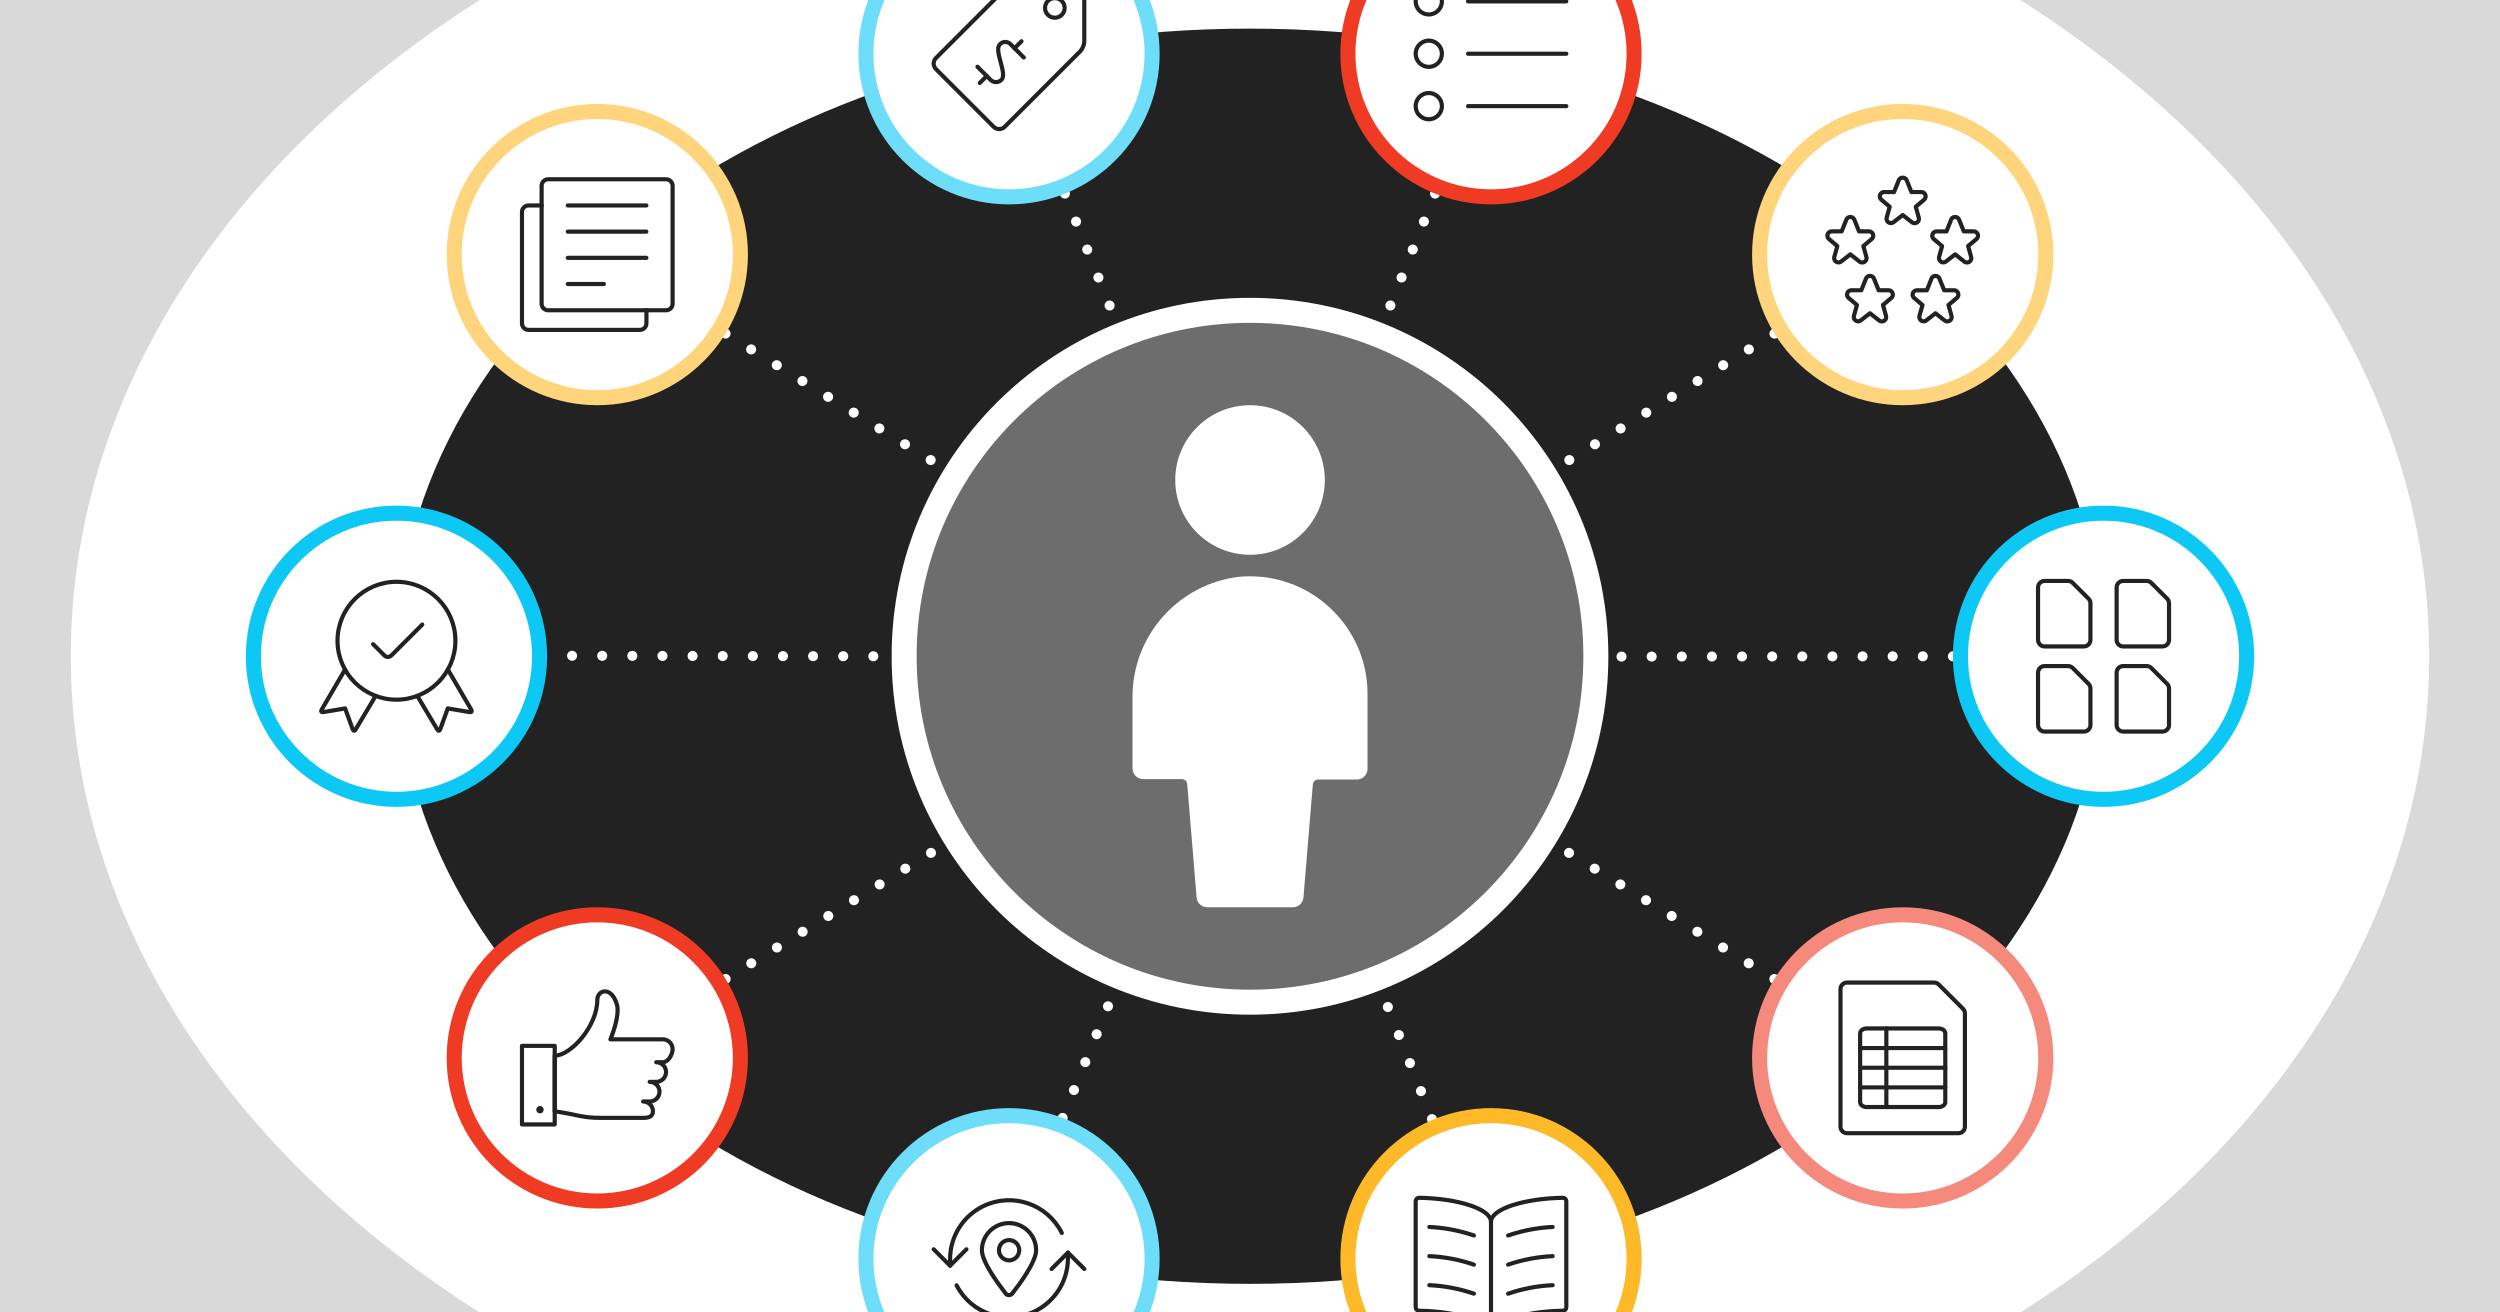 <?xml version="1.0" encoding="UTF-8"?> <svg xmlns="http://www.w3.org/2000/svg" width="1200" height="630" viewBox="0 0 1200 630" fill="none"><rect x="0" y="0" width="1200" height="630" fill="#333333" stroke="none"/><g clip-path="url(#clip0_2720_2)"><rect width="1200" height="630" fill="#D9D9D9"></rect><g clip-path="url(#clip1_2720_2)"><path d="M34 314.975C33.917 544.686 287.252 730.95 599.85 731C912.449 731.067 1165.92 544.902 1166 315.191V314.958C1166.03 85.248 912.648 -100.967 600.05 -101C287.451 -101.017 34.033 85.181 34 314.875C34 314.892 34 314.925 34 314.942" fill="white"></path><path d="M190.301 314.976C190.241 481.326 373.617 616.214 599.892 616.25C826.167 616.298 1009.64 481.483 1009.7 315.132V314.964C1009.72 148.613 826.312 13.762 600.037 13.738C373.762 13.726 190.325 148.565 190.301 314.903C190.301 314.916 190.301 314.94 190.301 314.952" fill="#222222"></path><path d="M594.746 308.674C594.252 307.432 594.855 306.035 596.096 305.541C597.325 305.046 598.735 305.649 599.229 306.89C599.723 308.119 599.12 309.529 597.879 310.011C597.59 310.132 597.289 310.192 596.988 310.192C596.036 310.192 595.132 309.613 594.746 308.674ZM589.384 295.25C588.89 294.009 589.493 292.611 590.734 292.117C591.963 291.623 593.361 292.225 593.855 293.454C594.349 294.696 593.746 296.093 592.517 296.587C592.228 296.708 591.915 296.756 591.625 296.756C590.661 296.756 589.758 296.19 589.384 295.25ZM584.022 281.814C583.528 280.585 584.13 279.175 585.359 278.681C586.601 278.187 587.998 278.79 588.492 280.031C588.986 281.26 588.384 282.67 587.155 283.164C586.854 283.284 586.552 283.332 586.251 283.332C585.299 283.332 584.395 282.766 584.022 281.814ZM578.66 268.39C578.153 267.149 578.768 265.751 579.997 265.257C581.226 264.763 582.636 265.366 583.13 266.607C583.624 267.836 583.022 269.234 581.781 269.728C581.491 269.848 581.19 269.909 580.889 269.909C579.937 269.909 579.033 269.33 578.66 268.39ZM573.285 254.955C572.791 253.726 573.394 252.328 574.635 251.834C575.864 251.34 577.274 251.942 577.768 253.171C578.262 254.412 577.659 255.81 576.418 256.304C576.129 256.425 575.828 256.473 575.527 256.473C574.575 256.473 573.659 255.907 573.285 254.955ZM567.923 241.531C567.429 240.302 568.031 238.892 569.273 238.398C570.502 237.904 571.912 238.506 572.406 239.748C572.9 240.977 572.297 242.386 571.056 242.881C570.755 242.989 570.454 243.049 570.164 243.049C569.2 243.049 568.297 242.471 567.923 241.531ZM562.561 228.107C562.067 226.866 562.669 225.468 563.898 224.974C565.139 224.48 566.537 225.083 567.031 226.312C567.525 227.553 566.935 228.951 565.694 229.445C565.393 229.565 565.091 229.626 564.802 229.626C563.838 229.626 562.934 229.047 562.561 228.107ZM557.199 214.684C556.704 213.442 557.295 212.033 558.536 211.551C559.777 211.056 561.175 211.659 561.669 212.888C562.163 214.129 561.561 215.527 560.319 216.021C560.03 216.142 559.729 216.19 559.428 216.19C558.476 216.19 557.572 215.623 557.199 214.684ZM551.824 201.248C551.33 200.019 551.933 198.609 553.174 198.115C554.415 197.621 555.813 198.223 556.307 199.464C556.801 200.693 556.198 202.103 554.957 202.597C554.668 202.706 554.367 202.766 554.066 202.766C553.114 202.766 552.21 202.188 551.824 201.248ZM546.462 187.824C545.968 186.583 546.57 185.185 547.812 184.691C549.041 184.197 550.451 184.8 550.945 186.029C551.427 187.27 550.836 188.668 549.595 189.162C549.306 189.282 549.005 189.342 548.703 189.342C547.751 189.342 546.836 188.764 546.462 187.824ZM541.1 174.388C540.606 173.159 541.208 171.761 542.437 171.255C543.678 170.773 545.076 171.364 545.57 172.605C546.064 173.846 545.462 175.244 544.233 175.738C543.944 175.858 543.63 175.907 543.341 175.907C542.377 175.907 541.473 175.34 541.1 174.388ZM535.737 160.965C535.243 159.736 535.846 158.326 537.075 157.832C538.316 157.338 539.714 157.94 540.208 159.181C540.702 160.41 540.1 161.82 538.87 162.314C538.569 162.423 538.268 162.483 537.967 162.483C537.015 162.483 536.111 161.905 535.737 160.965ZM530.363 147.541C529.869 146.3 530.472 144.902 531.713 144.408C532.942 143.914 534.352 144.516 534.846 145.745C535.34 146.987 534.737 148.384 533.496 148.879C533.207 148.999 532.906 149.059 532.604 149.059C531.653 149.059 530.749 148.481 530.363 147.541ZM525.001 134.117C524.507 132.876 525.109 131.466 526.351 130.984C527.58 130.49 528.989 131.093 529.484 132.322C529.978 133.551 529.375 134.961 528.134 135.455C527.845 135.575 527.543 135.623 527.242 135.623C526.278 135.623 525.374 135.057 525.001 134.117ZM519.639 120.682C519.145 119.452 519.747 118.043 520.988 117.548C522.217 117.054 523.615 117.657 524.109 118.898C524.603 120.127 524.001 121.537 522.772 122.031C522.47 122.14 522.169 122.2 521.88 122.2C520.916 122.2 520.012 121.621 519.639 120.682ZM514.276 107.258C513.782 106.017 514.373 104.619 515.614 104.125C516.855 103.631 518.253 104.233 518.747 105.462C519.241 106.704 518.639 108.101 517.397 108.595C517.108 108.716 516.807 108.776 516.506 108.776C515.554 108.776 514.65 108.198 514.276 107.258ZM508.902 93.822C508.408 92.593 509.011 91.195 510.252 90.701C511.493 90.207 512.891 90.797 513.385 92.039C513.879 93.28 513.276 94.678 512.035 95.172C511.746 95.292 511.445 95.34 511.143 95.34C510.191 95.34 509.288 94.774 508.902 93.822ZM503.54 80.398C503.046 79.157 503.648 77.759 504.889 77.265C506.119 76.771 507.528 77.374 508.022 78.615C508.504 79.844 507.914 81.254 506.673 81.748C506.384 81.856 506.082 81.917 505.781 81.917C504.829 81.917 503.925 81.338 503.54 80.398ZM498.178 66.975C497.684 65.734 498.286 64.336 499.515 63.842C500.756 63.348 502.166 63.95 502.648 65.179C503.142 66.42 502.54 67.818 501.311 68.312C501.009 68.433 500.708 68.493 500.419 68.493C499.455 68.493 498.551 67.915 498.178 66.975ZM492.815 53.551C492.321 52.31 492.924 50.9 494.153 50.418C495.394 49.924 496.792 50.526 497.286 51.755C497.78 52.985 497.177 54.394 495.948 54.889C495.647 55.009 495.346 55.057 495.045 55.057C494.093 55.057 493.189 54.491 492.815 53.551ZM487.453 40.115C486.959 38.886 487.562 37.476 488.791 36.982C490.02 36.488 491.43 37.091 491.924 38.332C492.418 39.561 491.815 40.971 490.574 41.465C490.285 41.573 489.984 41.633 489.682 41.633C488.73 41.633 487.827 41.055 487.453 40.115ZM482.079 26.692C481.585 25.45 482.187 24.052 483.428 23.558C484.658 23.064 486.067 23.667 486.561 24.896C487.055 26.137 486.453 27.535 485.212 28.029C484.923 28.149 484.621 28.21 484.32 28.21C483.368 28.21 482.452 27.631 482.079 26.692Z" fill="white"></path><path d="M602.12 310.011C600.879 309.529 600.276 308.119 600.77 306.89C601.264 305.649 602.674 305.046 603.903 305.541C605.144 306.035 605.747 307.432 605.253 308.674C604.867 309.613 603.963 310.192 603.012 310.192C602.71 310.192 602.409 310.132 602.12 310.011ZM607.482 296.587C606.241 296.093 605.638 294.696 606.132 293.454C606.627 292.213 608.036 291.623 609.265 292.117C610.507 292.611 611.109 294.009 610.615 295.25C610.242 296.19 609.326 296.756 608.374 296.756C608.073 296.756 607.771 296.708 607.482 296.587ZM612.844 283.164C611.615 282.67 611.013 281.26 611.507 280.031C612.001 278.79 613.399 278.187 614.628 278.681C615.869 279.175 616.471 280.585 615.977 281.814C615.604 282.766 614.7 283.332 613.736 283.332C613.447 283.332 613.134 283.272 612.844 283.164ZM618.207 269.728C616.977 269.246 616.375 267.836 616.869 266.607C617.363 265.366 618.761 264.763 620.002 265.257C621.231 265.751 621.834 267.149 621.34 268.39C620.966 269.33 620.062 269.909 619.11 269.909C618.809 269.909 618.508 269.848 618.207 269.728ZM623.581 256.304C622.34 255.81 621.737 254.412 622.231 253.171C622.725 251.93 624.123 251.34 625.364 251.834C626.605 252.328 627.196 253.726 626.702 254.955C626.328 255.907 625.425 256.473 624.473 256.473C624.171 256.473 623.87 256.425 623.581 256.304ZM628.943 242.881C627.702 242.386 627.099 240.977 627.594 239.748C628.088 238.506 629.497 237.904 630.727 238.398C631.968 238.892 632.57 240.302 632.076 241.531C631.703 242.471 630.799 243.049 629.835 243.049C629.534 243.049 629.232 242.989 628.943 242.881ZM634.305 229.445C633.064 228.963 632.462 227.553 632.968 226.324C633.462 225.083 634.86 224.48 636.101 224.974C637.33 225.468 637.932 226.866 637.438 228.107C637.065 229.047 636.161 229.626 635.197 229.626C634.908 229.626 634.595 229.565 634.305 229.445ZM639.668 216.021C638.439 215.527 637.836 214.129 638.33 212.888C638.824 211.647 640.222 211.056 641.463 211.551C642.692 212.045 643.295 213.442 642.801 214.672C642.427 215.623 641.523 216.19 640.571 216.19C640.27 216.19 639.969 216.142 639.668 216.021ZM645.042 202.597C643.801 202.103 643.198 200.693 643.692 199.464C644.186 198.223 645.584 197.621 646.825 198.115C648.066 198.609 648.669 200.019 648.163 201.248C647.789 202.188 646.886 202.766 645.934 202.766C645.632 202.766 645.331 202.706 645.042 202.597ZM650.404 189.162C649.163 188.668 648.561 187.27 649.055 186.041C649.549 184.8 650.958 184.197 652.188 184.691C653.429 185.185 654.031 186.583 653.537 187.824C653.164 188.764 652.248 189.342 651.296 189.342C650.995 189.342 650.693 189.282 650.404 189.162ZM655.766 175.738C654.525 175.244 653.923 173.846 654.417 172.605C654.911 171.364 656.321 170.773 657.55 171.267C658.791 171.761 659.393 173.159 658.899 174.388C658.526 175.34 657.622 175.907 656.658 175.907C656.369 175.907 656.056 175.858 655.766 175.738ZM661.129 162.314C659.9 161.82 659.297 160.41 659.791 159.181C660.285 157.94 661.683 157.338 662.924 157.832C664.153 158.326 664.756 159.736 664.262 160.965C663.888 161.905 662.984 162.483 662.032 162.483C661.731 162.483 661.43 162.423 661.129 162.314ZM666.503 148.879C665.262 148.384 664.659 146.987 665.153 145.745C665.647 144.516 667.057 143.914 668.286 144.408C669.515 144.902 670.118 146.3 669.624 147.541C669.25 148.481 668.347 149.059 667.395 149.059C667.093 149.059 666.792 148.999 666.503 148.879ZM671.865 135.455C670.624 134.961 670.022 133.563 670.516 132.322C671.01 131.081 672.42 130.49 673.649 130.984C674.89 131.466 675.492 132.876 674.986 134.105C674.613 135.057 673.709 135.623 672.757 135.623C672.456 135.623 672.154 135.575 671.865 135.455ZM677.227 122.031C675.986 121.537 675.384 120.127 675.89 118.898C676.384 117.657 677.782 117.054 679.023 117.548C680.252 118.043 680.855 119.452 680.36 120.682C679.987 121.621 679.083 122.2 678.119 122.2C677.83 122.2 677.517 122.14 677.227 122.031ZM682.59 108.595C681.361 108.101 680.758 106.704 681.252 105.462C681.746 104.233 683.144 103.631 684.385 104.125C685.614 104.619 686.217 106.017 685.723 107.258C685.349 108.198 684.445 108.776 683.481 108.776C683.192 108.776 682.891 108.716 682.59 108.595ZM687.964 95.172C686.723 94.678 686.12 93.28 686.614 92.039C687.108 90.797 688.506 90.207 689.747 90.701C690.977 91.183 691.579 92.593 691.085 93.822C690.711 94.774 689.808 95.34 688.856 95.34C688.554 95.34 688.253 95.292 687.964 95.172ZM693.326 81.748C692.085 81.254 691.483 79.844 691.977 78.615C692.471 77.374 693.881 76.771 695.11 77.265C696.351 77.759 696.953 79.169 696.459 80.398C696.074 81.338 695.17 81.917 694.218 81.917C693.917 81.917 693.615 81.856 693.326 81.748ZM698.689 68.312C697.447 67.818 696.845 66.42 697.339 65.179C697.833 63.95 699.243 63.348 700.472 63.842C701.713 64.336 702.316 65.734 701.822 66.975C701.448 67.915 700.544 68.493 699.58 68.493C699.279 68.493 698.978 68.433 698.689 68.312ZM704.051 54.889C702.822 54.394 702.219 52.997 702.713 51.755C703.207 50.514 704.605 49.924 705.834 50.418C707.075 50.9 707.678 52.31 707.184 53.539C706.81 54.491 705.906 55.057 704.942 55.057C704.653 55.057 704.352 55.009 704.051 54.889ZM709.425 41.465C708.184 40.971 707.581 39.561 708.075 38.332C708.57 37.091 709.967 36.488 711.208 36.982C712.438 37.476 713.04 38.886 712.546 40.115C712.172 41.055 711.269 41.633 710.317 41.633C710.016 41.633 709.714 41.573 709.425 41.465ZM714.787 28.029C713.546 27.535 712.944 26.137 713.438 24.896C713.932 23.667 715.342 23.064 716.571 23.558C717.812 24.052 718.414 25.45 717.92 26.692C717.535 27.631 716.631 28.21 715.679 28.21C715.378 28.21 715.077 28.149 714.787 28.029Z" fill="white"></path><path d="M603.518 313.156C602.819 312.011 603.169 310.529 604.301 309.83C605.434 309.131 606.916 309.493 607.615 310.626C608.314 311.758 607.965 313.241 606.832 313.939C606.434 314.18 606 314.301 605.567 314.301C604.759 314.301 603.964 313.891 603.518 313.156ZM615.821 305.565C615.122 304.432 615.472 302.95 616.604 302.251C617.749 301.552 619.231 301.902 619.93 303.034C620.617 304.167 620.268 305.649 619.135 306.348C618.749 306.589 618.303 306.709 617.882 306.709C617.062 306.709 616.279 306.3 615.821 305.565ZM628.136 297.973C627.437 296.841 627.787 295.358 628.92 294.659C630.052 293.961 631.534 294.31 632.233 295.443C632.932 296.575 632.583 298.058 631.45 298.756C631.052 299.009 630.619 299.118 630.185 299.118C629.377 299.118 628.582 298.708 628.136 297.973ZM640.439 290.382C639.74 289.249 640.09 287.767 641.235 287.068C642.367 286.369 643.849 286.719 644.548 287.851C645.235 288.984 644.898 290.478 643.753 291.177C643.367 291.418 642.922 291.526 642.5 291.526C641.693 291.526 640.897 291.129 640.439 290.382ZM652.754 282.802C652.056 281.67 652.405 280.187 653.538 279.489C654.67 278.79 656.153 279.139 656.851 280.272C657.55 281.404 657.201 282.887 656.068 283.585C655.671 283.826 655.237 283.947 654.803 283.947C653.996 283.947 653.212 283.537 652.754 282.802ZM665.057 275.211C664.359 274.078 664.72 272.596 665.853 271.897C666.985 271.198 668.468 271.548 669.167 272.68C669.865 273.813 669.516 275.295 668.371 275.994C667.986 276.247 667.552 276.355 667.118 276.355C666.311 276.355 665.515 275.946 665.057 275.211ZM677.373 267.619C676.674 266.487 677.023 265.004 678.156 264.305C679.289 263.607 680.771 263.956 681.47 265.089C682.168 266.221 681.819 267.716 680.686 268.415C680.289 268.656 679.855 268.764 679.421 268.764C678.614 268.764 677.83 268.366 677.373 267.619ZM689.676 260.04C688.977 258.907 689.338 257.425 690.471 256.726C691.604 256.027 693.086 256.377 693.785 257.509C694.484 258.642 694.122 260.124 692.989 260.823C692.604 261.064 692.158 261.185 691.724 261.185C690.917 261.185 690.134 260.775 689.676 260.04ZM701.991 252.448C701.292 251.316 701.641 249.833 702.774 249.135C703.907 248.436 705.389 248.785 706.088 249.918C706.787 251.051 706.437 252.533 705.304 253.232C704.907 253.485 704.473 253.593 704.039 253.593C703.232 253.593 702.449 253.183 701.991 252.448ZM714.294 244.857C713.595 243.724 713.944 242.242 715.089 241.543C716.222 240.844 717.704 241.194 718.403 242.326C719.102 243.459 718.752 244.953 717.62 245.652C717.222 245.893 716.788 246.002 716.354 246.002C715.547 246.002 714.752 245.604 714.294 244.857ZM726.609 237.277C725.91 236.145 726.259 234.663 727.392 233.964C728.525 233.265 730.019 233.614 730.706 234.747C731.405 235.88 731.055 237.362 729.923 238.061C729.525 238.302 729.091 238.422 728.657 238.422C727.85 238.422 727.067 238.012 726.609 237.277ZM738.912 229.686C738.213 228.553 738.575 227.071 739.707 226.372C740.84 225.673 742.322 226.023 743.021 227.155C743.72 228.288 743.37 229.77 742.226 230.469C741.84 230.722 741.406 230.831 740.972 230.831C740.165 230.831 739.37 230.421 738.912 229.686ZM751.227 222.094C750.528 220.962 750.878 219.48 752.01 218.781C753.143 218.082 754.625 218.431 755.324 219.564C756.023 220.697 755.673 222.191 754.541 222.89C754.143 223.131 753.709 223.239 753.276 223.239C752.468 223.239 751.685 222.841 751.227 222.094ZM763.542 214.515C762.843 213.382 763.193 211.888 764.325 211.189C765.458 210.49 766.94 210.852 767.639 211.984C768.338 213.117 767.977 214.599 766.844 215.298C766.458 215.539 766.024 215.66 765.591 215.66C764.783 215.66 763.988 215.25 763.542 214.515ZM775.845 206.923C775.146 205.791 775.496 204.309 776.628 203.61C777.761 202.911 779.243 203.26 779.942 204.393C780.641 205.526 780.292 207.008 779.159 207.707C778.761 207.948 778.327 208.068 777.894 208.068C777.086 208.068 776.303 207.658 775.845 206.923ZM788.16 199.332C787.461 198.199 787.811 196.717 788.944 196.018C790.076 195.319 791.558 195.669 792.257 196.801C792.956 197.934 792.607 199.428 791.474 200.127C791.076 200.368 790.643 200.477 790.209 200.477C789.401 200.477 788.606 200.079 788.16 199.332ZM800.463 191.752C799.764 190.62 800.114 189.126 801.247 188.427C802.379 187.728 803.873 188.089 804.56 189.222C805.259 190.355 804.91 191.837 803.777 192.536C803.379 192.777 802.946 192.897 802.512 192.897C801.704 192.897 800.921 192.488 800.463 191.752ZM812.766 184.161C812.08 183.028 812.429 181.546 813.562 180.847C814.694 180.148 816.176 180.498 816.875 181.63C817.574 182.763 817.225 184.245 816.092 184.944C815.695 185.185 815.261 185.306 814.827 185.306C814.02 185.306 813.224 184.896 812.766 184.161ZM825.081 176.569C824.383 175.437 824.732 173.955 825.865 173.256C826.997 172.557 828.48 172.906 829.178 174.039C829.877 175.172 829.528 176.654 828.395 177.365C827.998 177.606 827.564 177.714 827.13 177.714C826.323 177.714 825.539 177.317 825.081 176.569ZM837.397 168.99C836.698 167.857 837.047 166.363 838.18 165.664C839.312 164.965 840.795 165.327 841.494 166.46C842.192 167.592 841.843 169.074 840.71 169.773C840.313 170.014 839.879 170.135 839.445 170.135C838.638 170.135 837.842 169.725 837.397 168.99ZM849.7 161.399C849.001 160.266 849.35 158.784 850.483 158.085C851.616 157.386 853.098 157.735 853.809 158.868C854.508 160.001 854.146 161.483 853.013 162.182C852.628 162.423 852.182 162.543 851.76 162.543C850.941 162.543 850.157 162.134 849.7 161.399ZM862.015 153.807C861.316 152.674 861.665 151.192 862.798 150.493C863.931 149.794 865.413 150.144 866.112 151.277C866.811 152.409 866.461 153.891 865.328 154.59C864.931 154.843 864.497 154.952 864.063 154.952C863.256 154.952 862.461 154.554 862.015 153.807ZM874.318 146.228C873.619 145.095 873.968 143.601 875.101 142.902C876.234 142.203 877.728 142.564 878.427 143.697C879.114 144.83 878.764 146.312 877.632 147.011C877.246 147.252 876.8 147.372 876.378 147.372C875.559 147.372 874.776 146.963 874.318 146.228ZM886.621 138.636C885.934 137.503 886.283 136.021 887.416 135.322C888.549 134.623 890.031 134.973 890.73 136.106C891.429 137.238 891.079 138.72 889.947 139.419C889.549 139.66 889.115 139.781 888.681 139.781C887.874 139.781 887.079 139.371 886.621 138.636ZM898.936 131.045C898.237 129.912 898.586 128.43 899.719 127.731C900.852 127.032 902.346 127.381 903.045 128.514C903.744 129.647 903.382 131.129 902.25 131.828C901.864 132.081 901.418 132.189 900.996 132.189C900.177 132.189 899.394 131.78 898.936 131.045ZM911.251 123.465C910.552 122.332 910.902 120.838 912.034 120.139C913.167 119.44 914.649 119.802 915.348 120.935C916.047 122.067 915.697 123.549 914.565 124.248C914.167 124.489 913.733 124.61 913.3 124.61C912.492 124.61 911.709 124.2 911.251 123.465Z" fill="white"></path><path d="M602.41 315.313C602.41 313.988 603.483 312.903 604.82 312.903C606.146 312.903 607.23 313.976 607.23 315.313C607.23 316.639 606.158 317.723 604.82 317.723C603.495 317.723 602.41 316.639 602.41 315.313ZM616.87 315.301C616.87 313.976 617.943 312.891 619.28 312.891C620.606 312.891 621.69 313.964 621.69 315.301C621.69 316.627 620.618 317.711 619.28 317.711C617.955 317.711 616.87 316.627 616.87 315.301ZM631.33 315.289C631.33 313.964 632.403 312.879 633.74 312.879C635.066 312.879 636.15 313.951 636.15 315.289C636.15 316.615 635.078 317.699 633.74 317.699C632.415 317.699 631.33 316.615 631.33 315.289ZM645.79 315.277C645.79 313.952 646.863 312.867 648.2 312.867C649.526 312.867 650.61 313.939 650.61 315.277C650.61 316.603 649.538 317.687 648.2 317.687C646.875 317.687 645.79 316.603 645.79 315.277ZM660.25 315.265C660.25 313.939 661.323 312.855 662.66 312.855C663.986 312.855 665.07 313.927 665.07 315.265C665.07 316.59 663.998 317.675 662.66 317.675C661.335 317.675 660.25 316.59 660.25 315.265ZM674.71 315.253C674.71 313.927 675.783 312.843 677.12 312.843C678.446 312.843 679.53 313.915 679.53 315.253C679.53 316.578 678.458 317.663 677.12 317.663C675.795 317.663 674.71 316.578 674.71 315.253ZM689.17 315.241C689.17 313.903 690.243 312.831 691.58 312.831C692.906 312.831 693.99 313.903 693.99 315.241C693.99 316.566 692.918 317.651 691.58 317.651C690.255 317.651 689.17 316.566 689.17 315.241ZM703.63 315.229C703.63 313.891 704.703 312.819 706.04 312.819C707.366 312.819 708.45 313.891 708.45 315.229C708.45 316.554 707.378 317.639 706.04 317.639C704.715 317.639 703.63 316.554 703.63 315.229ZM718.09 315.217C718.09 313.879 719.163 312.807 720.5 312.807C721.826 312.807 722.91 313.879 722.91 315.217C722.91 316.542 721.838 317.627 720.5 317.627C719.175 317.627 718.09 316.542 718.09 315.217ZM732.55 315.205C732.55 313.867 733.623 312.795 734.96 312.795C736.286 312.795 737.37 313.867 737.37 315.205C737.37 316.53 736.298 317.615 734.96 317.615C733.635 317.615 732.55 316.53 732.55 315.205ZM747.01 315.193C747.01 313.855 748.083 312.783 749.42 312.783C750.746 312.783 751.83 313.855 751.83 315.193C751.83 316.518 750.758 317.603 749.42 317.603C748.095 317.603 747.01 316.518 747.01 315.193ZM761.47 315.181C761.47 313.843 762.543 312.771 763.88 312.771C765.206 312.759 766.29 313.843 766.29 315.181C766.29 316.506 765.218 317.591 763.88 317.591C762.555 317.591 761.47 316.506 761.47 315.181ZM775.93 315.169C775.93 313.831 777.003 312.759 778.34 312.759C779.666 312.759 780.75 313.831 780.75 315.157C780.75 316.494 779.678 317.579 778.34 317.579C777.015 317.579 775.93 316.494 775.93 315.169ZM790.39 315.157C790.39 313.819 791.463 312.747 792.8 312.747C794.126 312.734 795.21 313.819 795.21 315.144C795.21 316.482 794.138 317.567 792.8 317.567C791.475 317.567 790.39 316.482 790.39 315.157ZM804.85 315.144C804.85 313.807 805.923 312.734 807.26 312.734C808.586 312.734 809.67 313.807 809.67 315.132C809.67 316.47 808.598 317.542 807.26 317.542C805.935 317.542 804.85 316.47 804.85 315.144ZM819.31 315.132C819.31 313.795 820.383 312.722 821.72 312.722C823.046 312.71 824.13 313.795 824.13 315.12C824.13 316.458 823.058 317.53 821.72 317.53C820.395 317.53 819.31 316.458 819.31 315.132ZM833.77 315.12C833.77 313.783 834.843 312.71 836.18 312.71C837.506 312.71 838.59 313.783 838.59 315.108C838.59 316.446 837.518 317.518 836.18 317.518C834.855 317.518 833.77 316.446 833.77 315.12ZM848.23 315.108C848.23 313.771 849.303 312.698 850.64 312.698C851.966 312.686 853.05 313.771 853.05 315.096C853.05 316.434 851.978 317.506 850.64 317.506C849.315 317.506 848.23 316.434 848.23 315.108ZM862.69 315.096C862.69 313.759 863.763 312.686 865.1 312.686C866.426 312.686 867.51 313.759 867.51 315.084C867.51 316.422 866.438 317.494 865.1 317.494C863.775 317.494 862.69 316.422 862.69 315.096ZM877.15 315.084C877.15 313.747 878.223 312.674 879.56 312.674C880.886 312.662 881.97 313.747 881.97 315.072C881.97 316.41 880.898 317.482 879.56 317.482C878.235 317.482 877.15 316.41 877.15 315.084ZM891.61 315.072C891.61 313.735 892.683 312.662 894.02 312.662C895.346 312.662 896.43 313.735 896.43 315.06C896.43 316.398 895.358 317.47 894.02 317.47C892.695 317.47 891.61 316.398 891.61 315.072ZM906.07 315.048C906.07 313.723 907.143 312.638 908.48 312.638C909.806 312.638 910.89 313.723 910.89 315.048C910.89 316.386 909.818 317.458 908.48 317.458C907.155 317.458 906.07 316.386 906.07 315.048ZM920.53 315.036C920.53 313.711 921.603 312.626 922.94 312.626C924.266 312.626 925.35 313.711 925.35 315.036C925.35 316.374 924.278 317.446 922.94 317.446C921.615 317.446 920.53 316.374 920.53 315.036ZM934.99 315.024C934.99 313.698 936.063 312.614 937.4 312.614C938.726 312.614 939.81 313.698 939.81 315.024C939.81 316.361 938.738 317.434 937.4 317.434C936.075 317.434 934.99 316.361 934.99 315.024ZM949.45 315.012C949.45 313.686 950.523 312.602 951.86 312.602C953.186 312.602 954.27 313.686 954.27 315.012C954.27 316.349 953.198 317.422 951.86 317.422C950.535 317.422 949.45 316.349 949.45 315.012ZM963.91 315C963.91 313.674 964.983 312.59 966.32 312.59C967.646 312.59 968.73 313.674 968.73 315C968.73 316.337 967.658 317.41 966.32 317.41C964.995 317.41 963.91 316.337 963.91 315ZM978.37 314.988C978.37 313.662 979.455 312.578 980.78 312.578C982.106 312.578 983.19 313.65 983.19 314.988C983.19 316.325 982.118 317.398 980.78 317.398C979.455 317.398 978.37 316.325 978.37 314.988ZM992.83 314.976C992.83 313.65 993.915 312.566 995.24 312.566C996.566 312.566 997.65 313.638 997.65 314.976C997.65 316.301 996.578 317.386 995.24 317.386C993.915 317.386 992.83 316.313 992.83 314.976ZM1007.29 314.964C1007.29 313.638 1008.37 312.554 1009.7 312.554C1011.03 312.554 1012.11 313.626 1012.11 314.964C1012.11 316.289 1011.04 317.374 1009.7 317.374C1008.37 317.374 1007.29 316.301 1007.29 314.964Z" fill="white"></path><path d="M912.035 509.848C910.902 509.149 910.553 507.667 911.252 506.535C911.951 505.402 913.433 505.04 914.565 505.739C915.698 506.438 916.048 507.92 915.349 509.053C914.903 509.8 914.108 510.21 913.3 510.21C912.866 510.21 912.433 510.089 912.035 509.848ZM899.72 502.281C898.587 501.582 898.226 500.1 898.925 498.967C899.624 497.834 901.106 497.473 902.238 498.172C903.371 498.871 903.733 500.353 903.034 501.486C902.576 502.233 901.78 502.63 900.973 502.63C900.551 502.63 900.105 502.522 899.72 502.281ZM887.393 494.713C886.26 494.015 885.911 492.532 886.609 491.4C887.308 490.255 888.791 489.906 889.923 490.604C891.056 491.303 891.405 492.785 890.707 493.918C890.261 494.653 889.465 495.063 888.658 495.063C888.224 495.063 887.79 494.954 887.393 494.713ZM875.078 487.146C873.945 486.447 873.583 484.953 874.282 483.82C874.981 482.688 876.463 482.338 877.596 483.037C878.729 483.724 879.09 485.218 878.391 486.351C877.934 487.086 877.138 487.496 876.331 487.496C875.909 487.496 875.463 487.387 875.078 487.146ZM862.75 479.567C861.618 478.868 861.268 477.386 861.967 476.253C862.654 475.12 864.148 474.771 865.281 475.47C866.414 476.156 866.763 477.651 866.076 478.783C865.618 479.518 864.823 479.928 864.016 479.928C863.582 479.928 863.148 479.808 862.75 479.567ZM850.435 471.999C849.303 471.3 848.941 469.818 849.64 468.685C850.339 467.553 851.821 467.191 852.954 467.89C854.087 468.589 854.448 470.071 853.749 471.216C853.291 471.951 852.508 472.361 851.689 472.361C851.267 472.361 850.833 472.24 850.435 471.999ZM838.12 464.432C836.988 463.733 836.626 462.251 837.325 461.118C838.024 459.985 839.506 459.624 840.639 460.323C841.771 461.022 842.133 462.504 841.434 463.637C840.976 464.384 840.181 464.793 839.374 464.793C838.94 464.793 838.506 464.673 838.12 464.432ZM825.793 456.864C824.66 456.166 824.299 454.683 824.998 453.551C825.697 452.418 827.179 452.056 828.324 452.755C829.456 453.454 829.806 454.936 829.107 456.069C828.649 456.816 827.866 457.214 827.046 457.214C826.625 457.214 826.191 457.105 825.793 456.864ZM813.466 449.297C812.345 448.598 811.984 447.116 812.683 445.971C813.382 444.839 814.864 444.489 815.997 445.188C817.129 445.887 817.479 447.369 816.792 448.502C816.334 449.237 815.539 449.646 814.731 449.646C814.297 449.646 813.864 449.538 813.466 449.297ZM801.151 441.73C800.018 441.031 799.669 439.549 800.368 438.416C801.055 437.271 802.549 436.922 803.669 437.621C804.814 438.319 805.164 439.802 804.465 440.934C804.007 441.669 803.223 442.079 802.416 442.079C801.982 442.079 801.549 441.971 801.151 441.73ZM788.824 434.15C787.691 433.463 787.342 431.969 788.04 430.836C788.739 429.704 790.222 429.354 791.354 430.041C792.487 430.74 792.848 432.222 792.15 433.367C791.692 434.102 790.896 434.512 790.089 434.512C789.655 434.512 789.221 434.391 788.824 434.15ZM776.509 426.583C775.376 425.884 775.027 424.402 775.725 423.269C776.412 422.136 777.894 421.787 779.027 422.486C780.172 423.173 780.521 424.655 779.822 425.787C779.377 426.535 778.581 426.944 777.774 426.944C777.34 426.944 776.906 426.824 776.509 426.583ZM764.194 419.015C763.061 418.316 762.699 416.834 763.398 415.702C764.097 414.569 765.579 414.207 766.712 414.906C767.845 415.605 768.206 417.087 767.507 418.22C767.049 418.967 766.254 419.377 765.447 419.377C765.013 419.377 764.579 419.256 764.194 419.015ZM751.866 411.448C750.734 410.749 750.384 409.267 751.071 408.134C751.77 407.002 753.252 406.64 754.397 407.339C755.53 408.038 755.879 409.52 755.18 410.653C754.734 411.4 753.939 411.809 753.132 411.809C752.698 411.809 752.264 411.689 751.866 411.448ZM739.551 403.881C738.419 403.182 738.057 401.7 738.756 400.567C739.455 399.434 740.937 399.073 742.07 399.772C743.202 400.47 743.564 401.953 742.865 403.085C742.407 403.82 741.612 404.23 740.804 404.23C740.383 404.23 739.937 404.122 739.551 403.881ZM727.224 396.313C726.091 395.614 725.742 394.132 726.441 392.987C727.128 391.855 728.622 391.505 729.755 392.204C730.887 392.903 731.237 394.385 730.55 395.518C730.092 396.253 729.297 396.663 728.489 396.663C728.056 396.663 727.622 396.554 727.224 396.313ZM714.909 388.734C713.776 388.047 713.415 386.553 714.114 385.42C714.813 384.287 716.295 383.938 717.428 384.637C718.56 385.336 718.922 386.818 718.223 387.95C717.765 388.686 716.982 389.095 716.162 389.095C715.74 389.095 715.307 388.987 714.909 388.734ZM702.594 381.166C701.449 380.479 701.1 378.985 701.799 377.853C702.498 376.72 703.98 376.37 705.112 377.057C706.245 377.756 706.595 379.238 705.896 380.383C705.45 381.118 704.654 381.528 703.847 381.528C703.413 381.528 702.98 381.407 702.594 381.166ZM690.267 373.599C689.134 372.9 688.773 371.418 689.472 370.285C690.17 369.152 691.653 368.803 692.785 369.49C693.93 370.189 694.279 371.671 693.581 372.804C693.123 373.551 692.339 373.96 691.532 373.96C691.098 373.96 690.664 373.84 690.267 373.599ZM677.952 366.032C676.807 365.333 676.458 363.85 677.156 362.718C677.855 361.585 679.337 361.224 680.47 361.922C681.603 362.621 681.952 364.104 681.253 365.236C680.808 365.983 680.012 366.393 679.205 366.393C678.771 366.393 678.337 366.273 677.952 366.032ZM665.625 358.464C664.492 357.765 664.142 356.283 664.829 355.15C665.528 354.018 667.01 353.656 668.155 354.355C669.288 355.054 669.637 356.536 668.938 357.669C668.48 358.416 667.697 358.814 666.89 358.814C666.456 358.814 666.022 358.705 665.625 358.464ZM653.297 350.897C652.165 350.198 651.815 348.716 652.514 347.583C653.213 346.45 654.695 346.089 655.828 346.788C656.961 347.487 657.322 348.969 656.623 350.101C656.165 350.836 655.37 351.246 654.563 351.246C654.129 351.246 653.695 351.138 653.297 350.897ZM640.982 343.329C639.85 342.63 639.488 341.148 640.199 340.004C640.886 338.871 642.368 338.521 643.513 339.22C644.633 339.907 644.995 341.401 644.296 342.534C643.838 343.269 643.055 343.679 642.248 343.679C641.814 343.679 641.38 343.57 640.982 343.329ZM628.667 335.75C627.535 335.051 627.173 333.569 627.872 332.436C628.571 331.303 630.053 330.954 631.186 331.653C632.318 332.34 632.68 333.834 631.981 334.967C631.523 335.702 630.728 336.111 629.92 336.111C629.487 336.111 629.053 335.991 628.667 335.75ZM616.34 328.182C615.207 327.484 614.846 326.001 615.545 324.869C616.244 323.736 617.726 323.387 618.871 324.073C620.003 324.772 620.353 326.254 619.654 327.399C619.208 328.134 618.413 328.544 617.605 328.544C617.171 328.544 616.738 328.423 616.34 328.182ZM604.025 320.615C602.892 319.916 602.531 318.434 603.23 317.301C603.929 316.169 605.411 315.807 606.543 316.506C607.676 317.205 608.038 318.687 607.339 319.82C606.881 320.567 606.086 320.977 605.278 320.977C604.856 320.977 604.411 320.856 604.025 320.615Z" fill="white"></path><path d="M711.608 605.345C711.126 604.104 711.728 602.706 712.969 602.212C714.21 601.73 715.608 602.332 716.102 603.573C716.584 604.814 715.982 606.212 714.741 606.706C714.451 606.815 714.15 606.875 713.849 606.875C712.897 606.875 711.981 606.297 711.608 605.345ZM706.318 591.885C705.824 590.644 706.438 589.246 707.667 588.764C708.908 588.27 710.306 588.884 710.8 590.113C711.282 591.355 710.68 592.752 709.439 593.246C709.149 593.355 708.848 593.415 708.559 593.415C707.595 593.415 706.691 592.837 706.318 591.885ZM701.016 578.437C700.522 577.196 701.136 575.798 702.377 575.304C703.618 574.822 705.016 575.425 705.498 576.666C705.992 577.907 705.378 579.305 704.137 579.799C703.847 579.907 703.558 579.955 703.257 579.955C702.293 579.955 701.389 579.377 701.016 578.437ZM695.726 564.977C695.232 563.736 695.834 562.338 697.075 561.856C698.316 561.362 699.714 561.977 700.196 563.206C700.69 564.447 700.076 565.845 698.847 566.339C698.557 566.447 698.256 566.507 697.955 566.507C697.003 566.507 696.087 565.929 695.726 564.977ZM690.424 551.517C689.93 550.288 690.544 548.878 691.785 548.396C693.014 547.914 694.424 548.517 694.906 549.758C695.388 550.999 694.786 552.397 693.545 552.879C693.255 552.999 692.954 553.048 692.665 553.048C691.701 553.048 690.797 552.469 690.424 551.517ZM685.122 538.069C684.64 536.828 685.242 535.431 686.483 534.949C687.725 534.454 689.122 535.069 689.604 536.298C690.098 537.539 689.484 538.937 688.243 539.431C687.953 539.54 687.664 539.6 687.363 539.6C686.399 539.6 685.495 539.021 685.122 538.069ZM679.82 524.61C679.338 523.381 679.952 521.971 681.181 521.489C682.423 521.007 683.82 521.609 684.314 522.85C684.796 524.091 684.194 525.489 682.953 525.971C682.664 526.092 682.362 526.14 682.073 526.14C681.109 526.14 680.193 525.562 679.82 524.61ZM674.53 511.162C674.036 509.921 674.65 508.523 675.879 508.029C677.121 507.547 678.518 508.149 679.012 509.39C679.494 510.632 678.892 512.029 677.651 512.523C677.362 512.632 677.06 512.692 676.771 512.692C675.807 512.692 674.903 512.114 674.53 511.162ZM669.228 497.702C668.746 496.473 669.348 495.063 670.589 494.581C671.831 494.099 673.228 494.702 673.71 495.943C674.204 497.184 673.59 498.582 672.349 499.064C672.06 499.184 671.77 499.232 671.469 499.232C670.505 499.232 669.601 498.654 669.228 497.702ZM663.926 484.254C663.444 483.013 664.046 481.615 665.287 481.121C666.529 480.639 667.926 481.242 668.42 482.483C668.902 483.724 668.288 485.122 667.059 485.616C666.77 485.724 666.468 485.785 666.167 485.785C665.215 485.785 664.299 485.206 663.926 484.254ZM658.636 470.794C658.142 469.553 658.756 468.155 659.985 467.673C661.227 467.179 662.624 467.794 663.118 469.035C663.6 470.264 662.998 471.662 661.757 472.156C661.468 472.264 661.166 472.325 660.877 472.325C659.913 472.325 659.009 471.746 658.636 470.794ZM653.334 457.347C652.852 456.105 653.454 454.708 654.695 454.214C655.937 453.732 657.334 454.334 657.816 455.575C658.31 456.816 657.696 458.214 656.467 458.708C656.166 458.817 655.876 458.865 655.575 458.865C654.623 458.865 653.707 458.286 653.334 457.347ZM648.032 443.887C647.55 442.646 648.164 441.248 649.393 440.766C650.635 440.272 652.032 440.886 652.514 442.127C653.008 443.356 652.394 444.754 651.165 445.248C650.876 445.357 650.574 445.417 650.285 445.417C649.321 445.417 648.405 444.839 648.032 443.887ZM642.742 430.427C642.248 429.198 642.862 427.8 644.104 427.306C645.333 426.824 646.742 427.426 647.224 428.668C647.706 429.909 647.104 431.307 645.863 431.789C645.574 431.909 645.272 431.957 644.983 431.957C644.019 431.957 643.115 431.379 642.742 430.427ZM637.44 416.979C636.958 415.738 637.56 414.34 638.802 413.858C640.043 413.364 641.44 413.979 641.922 415.22C642.417 416.449 641.802 417.847 640.561 418.341C640.272 418.449 639.97 418.509 639.681 418.509C638.717 418.509 637.813 417.931 637.44 416.979ZM632.138 403.519C631.656 402.29 632.258 400.892 633.5 400.398C634.741 399.916 636.138 400.519 636.633 401.76C637.115 403.001 636.512 404.399 635.271 404.881C634.982 405.001 634.68 405.05 634.391 405.05C633.427 405.05 632.511 404.471 632.138 403.519ZM626.848 390.071C626.354 388.83 626.968 387.432 628.21 386.938C629.439 386.456 630.836 387.059 631.331 388.3C631.813 389.541 631.21 390.939 629.969 391.433C629.68 391.541 629.378 391.602 629.089 391.602C628.125 391.602 627.221 391.023 626.848 390.071ZM621.546 376.612C621.064 375.382 621.666 373.973 622.908 373.491C624.149 373.009 625.547 373.611 626.029 374.852C626.523 376.093 625.908 377.491 624.667 377.973C624.378 378.094 624.088 378.142 623.787 378.142C622.835 378.142 621.919 377.563 621.546 376.612ZM616.244 363.164C615.762 361.923 616.364 360.525 617.606 360.031C618.847 359.549 620.245 360.151 620.739 361.392C621.221 362.634 620.606 364.031 619.377 364.525C619.088 364.634 618.786 364.694 618.497 364.694C617.533 364.694 616.617 364.104 616.244 363.164ZM610.954 349.704C610.46 348.463 611.074 347.065 612.304 346.583C613.545 346.089 614.943 346.703 615.437 347.945C615.919 349.174 615.316 350.571 614.075 351.066C613.786 351.174 613.484 351.234 613.195 351.234C612.231 351.234 611.328 350.656 610.954 349.704ZM605.652 336.256C605.17 335.015 605.772 333.617 607.014 333.123C608.255 332.641 609.653 333.244 610.135 334.485C610.629 335.726 610.014 337.124 608.773 337.618C608.484 337.726 608.195 337.774 607.893 337.774C606.929 337.774 606.026 337.196 605.652 336.256ZM600.35 322.796C599.868 321.555 600.483 320.157 601.712 319.675C602.953 319.181 604.351 319.796 604.845 321.037C605.327 322.266 604.724 323.664 603.483 324.158C603.194 324.266 602.893 324.327 602.591 324.327C601.639 324.327 600.724 323.748 600.35 322.796Z" fill="white"></path><path d="M481.934 605.827C480.704 605.32 480.114 603.923 480.608 602.682C481.114 601.452 482.512 600.862 483.753 601.356C484.982 601.862 485.573 603.26 485.079 604.501C484.693 605.441 483.789 606.007 482.837 606.007C482.536 606.007 482.235 605.947 481.934 605.827ZM487.38 592.427C486.151 591.921 485.549 590.523 486.055 589.294C486.561 588.053 487.959 587.462 489.2 587.969C490.429 588.463 491.019 589.872 490.525 591.101C490.14 592.041 489.236 592.608 488.284 592.608C487.983 592.608 487.669 592.547 487.38 592.427ZM492.827 579.027C491.586 578.533 490.995 577.123 491.501 575.894C491.995 574.653 493.405 574.063 494.634 574.569C495.875 575.075 496.466 576.473 495.96 577.702C495.586 578.642 494.682 579.208 493.731 579.208C493.429 579.208 493.116 579.148 492.827 579.027ZM498.261 565.64C497.032 565.134 496.442 563.724 496.936 562.495C497.442 561.266 498.852 560.675 500.081 561.169C501.31 561.675 501.912 563.073 501.406 564.314C501.021 565.254 500.129 565.821 499.177 565.821C498.876 565.821 498.563 565.76 498.261 565.64ZM503.708 552.24C502.479 551.734 501.888 550.336 502.382 549.095C502.888 547.866 504.286 547.276 505.527 547.77C506.757 548.276 507.347 549.686 506.853 550.915C506.467 551.855 505.564 552.421 504.612 552.421C504.31 552.421 504.009 552.361 503.708 552.24ZM509.154 538.841C507.925 538.347 507.323 536.937 507.829 535.708C508.335 534.466 509.733 533.876 510.974 534.382C512.203 534.876 512.794 536.286 512.3 537.515C511.914 538.455 511.01 539.021 510.058 539.021C509.757 539.021 509.456 538.961 509.154 538.841ZM514.601 525.453C513.372 524.947 512.77 523.537 513.276 522.308C513.77 521.079 515.18 520.476 516.409 520.983C517.65 521.489 518.24 522.886 517.734 524.128C517.361 525.055 516.457 525.622 515.505 525.622C515.204 525.622 514.89 525.574 514.601 525.453ZM520.048 512.053C518.819 511.547 518.216 510.15 518.722 508.908C519.216 507.679 520.626 507.089 521.855 507.583C523.096 508.089 523.687 509.499 523.181 510.728C522.807 511.668 521.903 512.234 520.951 512.234C520.65 512.234 520.337 512.174 520.048 512.053ZM525.494 498.654C524.253 498.16 523.663 496.75 524.157 495.521C524.663 494.28 526.073 493.689 527.302 494.195C528.531 494.689 529.133 496.099 528.627 497.328C528.242 498.268 527.35 498.835 526.398 498.835C526.097 498.835 525.784 498.774 525.494 498.654ZM530.929 485.266C529.7 484.76 529.109 483.35 529.603 482.121C530.109 480.892 531.519 480.29 532.748 480.796C533.978 481.302 534.568 482.7 534.074 483.941C533.688 484.869 532.785 485.435 531.833 485.435C531.531 485.435 531.23 485.387 530.929 485.266ZM536.375 471.867C535.146 471.361 534.544 469.963 535.05 468.722C535.556 467.493 536.954 466.902 538.195 467.396C539.424 467.902 540.015 469.312 539.521 470.541C539.135 471.481 538.231 472.047 537.279 472.047C536.978 472.047 536.677 471.987 536.375 471.867ZM541.822 458.467C540.593 457.961 539.99 456.563 540.497 455.334C540.991 454.093 542.4 453.503 543.63 454.009C544.871 454.503 545.461 455.913 544.967 457.142C544.581 458.082 543.678 458.648 542.726 458.648C542.425 458.648 542.123 458.588 541.822 458.467ZM547.269 445.08C546.028 444.573 545.437 443.164 545.943 441.935C546.437 440.705 547.847 440.103 549.076 440.609C550.317 441.115 550.908 442.513 550.402 443.742C550.028 444.682 549.124 445.248 548.172 445.248C547.871 445.248 547.558 445.2 547.269 445.08ZM552.703 431.68C551.474 431.174 550.884 429.776 551.378 428.535C551.884 427.306 553.294 426.715 554.523 427.209C555.752 427.716 556.354 429.113 555.848 430.354C555.475 431.282 554.571 431.861 553.619 431.861C553.318 431.861 553.004 431.8 552.703 431.68ZM558.15 418.28C556.921 417.774 556.33 416.376 556.824 415.135C557.33 413.906 558.728 413.316 559.969 413.81C561.198 414.316 561.789 415.726 561.295 416.955C560.909 417.895 560.018 418.461 559.054 418.461C558.752 418.461 558.451 418.401 558.15 418.28ZM563.596 404.881C562.367 404.387 561.765 402.977 562.271 401.748C562.777 400.507 564.175 399.916 565.416 400.422C566.645 400.916 567.236 402.326 566.741 403.555C566.356 404.495 565.452 405.062 564.5 405.062C564.199 405.062 563.898 405.001 563.596 404.881ZM569.043 391.493C567.814 390.987 567.211 389.577 567.718 388.348C568.212 387.119 569.621 386.529 570.851 387.023C572.092 387.529 572.682 388.927 572.176 390.168C571.802 391.096 570.899 391.674 569.947 391.674C569.646 391.674 569.332 391.614 569.043 391.493ZM574.49 378.094C573.248 377.587 572.658 376.19 573.164 374.949C573.658 373.719 575.068 373.129 576.297 373.623C577.538 374.129 578.129 375.539 577.623 376.768C577.249 377.708 576.345 378.274 575.393 378.274C575.092 378.274 574.779 378.214 574.49 378.094ZM579.924 364.694C578.695 364.2 578.105 362.79 578.599 361.561C579.105 360.32 580.515 359.729 581.744 360.236C582.973 360.73 583.575 362.139 583.069 363.369C582.684 364.308 581.792 364.875 580.84 364.875C580.539 364.875 580.225 364.815 579.924 364.694ZM585.371 351.306C584.142 350.8 583.551 349.391 584.045 348.161C584.551 346.932 585.961 346.33 587.19 346.836C588.419 347.33 589.01 348.74 588.516 349.981C588.13 350.909 587.226 351.475 586.274 351.475C585.973 351.475 585.672 351.427 585.371 351.306ZM590.817 337.907C589.588 337.401 588.986 336.003 589.492 334.762C589.998 333.533 591.396 332.942 592.637 333.436C593.866 333.942 594.456 335.352 593.962 336.581C593.577 337.509 592.673 338.088 591.721 338.088C591.42 338.088 591.119 338.027 590.817 337.907ZM596.264 324.507C595.035 324.013 594.432 322.603 594.938 321.374C595.432 320.133 596.842 319.543 598.071 320.049C599.313 320.543 599.903 321.953 599.409 323.182C599.023 324.122 598.12 324.688 597.168 324.688C596.866 324.688 596.565 324.628 596.264 324.507Z" fill="white"></path><path d="M284.651 509.053C283.952 507.92 284.302 506.438 285.434 505.739C286.567 505.04 288.049 505.402 288.748 506.535C289.447 507.667 289.097 509.149 287.965 509.848C287.567 510.089 287.133 510.21 286.699 510.21C285.892 510.21 285.097 509.8 284.651 509.053ZM296.966 501.486C296.267 500.353 296.617 498.871 297.761 498.172C298.894 497.473 300.376 497.834 301.075 498.967C301.762 500.1 301.413 501.582 300.28 502.281C299.882 502.522 299.448 502.63 299.015 502.63C298.207 502.63 297.424 502.233 296.966 501.486ZM309.281 493.918C308.582 492.785 308.944 491.303 310.076 490.604C311.209 489.906 312.691 490.267 313.39 491.4C314.089 492.532 313.728 494.015 312.595 494.713C312.209 494.954 311.776 495.063 311.342 495.063C310.534 495.063 309.739 494.653 309.281 493.918ZM321.608 486.351C320.909 485.218 321.259 483.724 322.392 483.037C323.536 482.338 325.018 482.688 325.717 483.82C326.416 484.953 326.055 486.447 324.922 487.134C324.524 487.387 324.091 487.496 323.657 487.496C322.849 487.496 322.066 487.086 321.608 486.351ZM333.923 478.783C333.225 477.651 333.586 476.156 334.719 475.458C335.851 474.771 337.334 475.12 338.032 476.253C338.731 477.386 338.382 478.88 337.237 479.567C336.852 479.808 336.418 479.928 335.984 479.928C335.177 479.928 334.381 479.518 333.923 478.783ZM346.251 471.204C345.552 470.071 345.913 468.589 347.046 467.89C348.179 467.203 349.661 467.553 350.348 468.685C351.046 469.818 350.697 471.3 349.564 471.999C349.167 472.24 348.733 472.361 348.299 472.361C347.492 472.361 346.708 471.951 346.251 471.204ZM358.566 463.637C357.867 462.504 358.228 461.022 359.361 460.323C360.494 459.624 361.976 459.985 362.675 461.118C363.374 462.251 363.012 463.733 361.879 464.432C361.494 464.673 361.06 464.793 360.626 464.793C359.819 464.793 359.024 464.384 358.566 463.637ZM370.893 456.069C370.194 454.936 370.543 453.454 371.676 452.755C372.809 452.056 374.303 452.418 374.99 453.551C375.689 454.683 375.339 456.166 374.207 456.864C373.809 457.105 373.375 457.214 372.941 457.214C372.134 457.214 371.339 456.816 370.893 456.069ZM383.208 448.502C382.509 447.369 382.871 445.887 384.003 445.188C385.136 444.489 386.618 444.851 387.317 445.983C388.016 447.116 387.654 448.598 386.522 449.297C386.136 449.538 385.69 449.646 385.268 449.646C384.449 449.646 383.666 449.237 383.208 448.502ZM395.535 440.934C394.836 439.802 395.186 438.319 396.318 437.621C397.451 436.922 398.945 437.271 399.632 438.404C400.331 439.549 399.982 441.031 398.849 441.718C398.451 441.971 398.017 442.079 397.584 442.079C396.776 442.079 395.981 441.669 395.535 440.934ZM407.85 433.367C407.151 432.234 407.513 430.74 408.645 430.041C409.778 429.354 411.26 429.704 411.959 430.836C412.658 431.969 412.297 433.463 411.164 434.15C410.778 434.391 410.332 434.512 409.911 434.512C409.091 434.512 408.308 434.102 407.85 433.367ZM420.177 425.8C419.478 424.655 419.828 423.173 420.961 422.486C422.093 421.787 423.575 422.136 424.274 423.269C424.973 424.402 424.624 425.884 423.491 426.583C423.093 426.824 422.66 426.944 422.226 426.944C421.418 426.944 420.623 426.535 420.177 425.8ZM432.492 418.22C431.794 417.087 432.155 415.605 433.288 414.906C434.42 414.207 435.903 414.569 436.601 415.702C437.3 416.834 436.939 418.316 435.806 419.015C435.409 419.256 434.975 419.377 434.553 419.377C433.734 419.377 432.95 418.967 432.492 418.22ZM444.82 410.653C444.121 409.52 444.47 408.038 445.603 407.339C446.736 406.64 448.23 407.002 448.917 408.134C449.615 409.267 449.266 410.749 448.133 411.448C447.736 411.689 447.302 411.797 446.868 411.797C446.061 411.797 445.265 411.4 444.82 410.653ZM457.135 403.085C456.436 401.953 456.797 400.47 457.93 399.772C459.063 399.073 460.545 399.434 461.244 400.567C461.943 401.7 461.581 403.182 460.448 403.881C460.051 404.122 459.617 404.23 459.195 404.23C458.376 404.23 457.593 403.82 457.135 403.085ZM469.45 395.518C468.763 394.385 469.112 392.903 470.245 392.204C471.378 391.505 472.86 391.855 473.559 392.999C474.258 394.132 473.908 395.614 472.764 396.313C472.378 396.554 471.944 396.663 471.51 396.663C470.703 396.663 469.908 396.253 469.45 395.518ZM481.777 387.95C481.078 386.818 481.427 385.324 482.56 384.637C483.693 383.938 485.187 384.287 485.886 385.42C486.585 386.553 486.223 388.047 485.091 388.734C484.693 388.975 484.259 389.095 483.825 389.095C483.018 389.095 482.235 388.686 481.777 387.95ZM494.092 380.383C493.393 379.25 493.755 377.756 494.887 377.069C496.02 376.37 497.502 376.72 498.201 377.853C498.9 378.985 498.551 380.467 497.418 381.166C497.02 381.407 496.586 381.528 496.153 381.528C495.345 381.528 494.55 381.118 494.092 380.383ZM506.419 372.804C505.72 371.671 506.07 370.189 507.202 369.49C508.347 368.803 509.829 369.152 510.528 370.285C511.215 371.418 510.866 372.9 509.733 373.599C509.335 373.84 508.901 373.96 508.468 373.96C507.66 373.96 506.877 373.551 506.419 372.804ZM518.734 365.236C518.035 364.104 518.397 362.621 519.53 361.922C520.662 361.224 522.144 361.585 522.843 362.718C523.542 363.85 523.181 365.333 522.048 366.032C521.662 366.273 521.217 366.393 520.795 366.393C519.987 366.393 519.192 365.983 518.734 365.236ZM531.061 357.669C530.363 356.536 530.712 355.054 531.845 354.355C532.989 353.656 534.472 354.018 535.158 355.15C535.857 356.283 535.508 357.765 534.375 358.464C533.978 358.705 533.544 358.814 533.11 358.814C532.303 358.814 531.507 358.416 531.061 357.669ZM543.377 350.101C542.678 348.969 543.039 347.487 544.172 346.788C545.305 346.089 546.787 346.45 547.486 347.583C548.184 348.716 547.823 350.198 546.69 350.897C546.305 351.138 545.871 351.246 545.437 351.246C544.63 351.246 543.834 350.836 543.377 350.101ZM555.704 342.534C555.005 341.401 555.354 339.919 556.487 339.22C557.62 338.521 559.114 338.871 559.801 340.004C560.5 341.136 560.15 342.63 559.017 343.317C558.62 343.57 558.186 343.679 557.752 343.679C556.945 343.679 556.15 343.269 555.704 342.534ZM568.019 334.967C567.32 333.834 567.681 332.34 568.814 331.653C569.947 330.954 571.429 331.303 572.128 332.436C572.827 333.569 572.465 335.063 571.333 335.75C570.935 335.991 570.501 336.111 570.079 336.111C569.26 336.111 568.477 335.702 568.019 334.967ZM580.346 327.399C579.647 326.254 579.996 324.772 581.129 324.085C582.262 323.387 583.744 323.736 584.443 324.869C585.142 326.001 584.792 327.484 583.66 328.182C583.262 328.423 582.828 328.544 582.394 328.544C581.587 328.544 580.792 328.134 580.346 327.399ZM592.661 319.82C591.962 318.687 592.324 317.205 593.456 316.506C594.589 315.807 596.071 316.169 596.77 317.301C597.469 318.434 597.107 319.916 595.975 320.615C595.577 320.856 595.143 320.977 594.722 320.977C593.902 320.977 593.119 320.567 592.661 319.82Z" fill="white"></path><path d="M592.721 317.711C591.396 317.711 590.311 316.627 590.311 315.301C590.311 313.976 591.396 312.891 592.733 312.891C594.059 312.891 595.143 313.976 595.131 315.313C595.131 316.639 594.059 317.711 592.721 317.711ZM578.261 317.687C576.936 317.687 575.851 316.603 575.851 315.277C575.851 313.939 576.936 312.867 578.273 312.867C579.599 312.867 580.671 313.951 580.671 315.289C580.671 316.615 579.599 317.687 578.261 317.687ZM563.801 317.663C562.476 317.663 561.391 316.578 561.391 315.253C561.391 313.915 562.476 312.843 563.813 312.843C565.139 312.843 566.223 313.927 566.211 315.253C566.211 316.59 565.139 317.663 563.813 317.663H563.801ZM549.341 317.639C548.016 317.639 546.931 316.554 546.931 315.229C546.931 313.891 548.016 312.819 549.353 312.819C550.679 312.819 551.751 313.903 551.751 315.229C551.751 316.566 550.679 317.639 549.341 317.639ZM534.881 317.615C533.556 317.615 532.471 316.53 532.471 315.205C532.471 313.867 533.556 312.795 534.893 312.795C536.219 312.795 537.303 313.879 537.291 315.205C537.291 316.542 536.219 317.615 534.893 317.615H534.881ZM520.421 317.591C519.096 317.591 518.011 316.506 518.011 315.181C518.011 313.843 519.096 312.771 520.433 312.771C521.759 312.771 522.843 313.855 522.831 315.193C522.831 316.518 521.759 317.591 520.421 317.591ZM503.551 315.157C503.551 313.819 504.636 312.747 505.973 312.747C507.299 312.747 508.371 313.831 508.371 315.169C508.371 316.494 507.287 317.567 505.961 317.567C504.636 317.567 503.551 316.482 503.551 315.157ZM491.501 317.542C490.176 317.542 489.091 316.458 489.091 315.132C489.091 313.795 490.176 312.722 491.513 312.722C492.839 312.722 493.923 313.807 493.911 315.144C493.911 316.47 492.839 317.542 491.501 317.542ZM477.041 317.518C475.716 317.518 474.631 316.434 474.631 315.108C474.631 313.771 475.716 312.698 477.053 312.698C478.379 312.698 479.451 313.783 479.451 315.108C479.451 316.446 478.379 317.518 477.041 317.518ZM462.581 317.494C461.256 317.494 460.171 316.41 460.171 315.084C460.171 313.747 461.256 312.674 462.593 312.674C463.919 312.674 465.003 313.759 464.991 315.084C464.991 316.422 463.919 317.494 462.593 317.494H462.581ZM448.121 317.47C446.796 317.47 445.711 316.386 445.723 315.06C445.723 313.723 446.796 312.65 448.133 312.65C449.459 312.65 450.531 313.735 450.531 315.06C450.531 316.398 449.459 317.47 448.121 317.47ZM433.661 317.446C432.324 317.446 431.251 316.362 431.251 315.036C431.251 313.698 432.336 312.626 433.673 312.626C434.999 312.626 436.071 313.711 436.071 315.036C436.071 316.374 434.999 317.446 433.673 317.446H433.661ZM419.201 317.422C417.876 317.422 416.791 316.337 416.791 315.012C416.791 313.674 417.876 312.602 419.213 312.602C420.539 312.602 421.623 313.686 421.611 315.012C421.611 316.349 420.539 317.422 419.201 317.422ZM402.331 314.988C402.331 313.65 403.416 312.578 404.753 312.578C406.079 312.578 407.151 313.662 407.151 314.988C407.151 316.325 406.067 317.398 404.741 317.398C403.416 317.398 402.331 316.313 402.331 314.988ZM387.871 314.964C387.871 313.626 388.956 312.554 390.293 312.554C391.619 312.554 392.703 313.638 392.691 314.964C392.691 316.301 391.607 317.374 390.281 317.374C388.956 317.374 387.871 316.289 387.871 314.964ZM375.821 317.35C374.496 317.35 373.411 316.265 373.423 314.94C373.423 313.602 374.496 312.53 375.833 312.53C377.159 312.53 378.231 313.614 378.231 314.94C378.231 316.277 377.159 317.35 375.821 317.35ZM361.361 317.325C360.024 317.325 358.951 316.241 358.951 314.915C358.951 313.578 360.036 312.505 361.373 312.505C362.699 312.505 363.783 313.59 363.771 314.915C363.771 316.253 362.699 317.325 361.373 317.325H361.361ZM346.901 317.301C345.576 317.301 344.491 316.217 344.491 314.891C344.491 313.554 345.576 312.481 346.913 312.481C348.239 312.481 349.323 313.566 349.311 314.891C349.311 316.229 348.239 317.301 346.901 317.301ZM332.441 317.277C331.116 317.277 330.031 316.193 330.031 314.867C330.031 313.53 331.116 312.457 332.453 312.457C333.779 312.457 334.851 313.542 334.851 314.867C334.851 316.205 333.779 317.277 332.441 317.277ZM317.981 317.253C316.656 317.253 315.571 316.169 315.571 314.843C315.571 313.506 316.656 312.433 317.993 312.433C319.319 312.433 320.403 313.518 320.391 314.843C320.391 316.181 319.319 317.253 317.993 317.253H317.981ZM301.111 314.819C301.111 313.482 302.196 312.409 303.533 312.409C304.859 312.409 305.931 313.494 305.931 314.819C305.931 316.157 304.847 317.229 303.521 317.229C302.196 317.229 301.111 316.145 301.111 314.819ZM286.651 314.795C286.651 313.457 287.736 312.385 289.073 312.385C290.399 312.385 291.483 313.469 291.471 314.795C291.471 316.133 290.387 317.205 289.061 317.205C287.736 317.205 286.651 316.12 286.651 314.795ZM274.601 317.181C273.276 317.181 272.191 316.096 272.191 314.771C272.191 313.433 273.276 312.361 274.613 312.361C275.939 312.361 277.011 313.445 277.011 314.771C277.011 316.108 275.939 317.181 274.601 317.181ZM260.141 317.157C258.816 317.157 257.731 316.072 257.731 314.747C257.731 313.409 258.816 312.337 260.153 312.337C261.479 312.337 262.551 313.421 262.551 314.747C262.551 316.084 261.479 317.157 260.153 317.157H260.141ZM245.681 317.133C244.356 317.133 243.271 316.048 243.271 314.723C243.271 313.385 244.356 312.313 245.693 312.313C247.019 312.313 248.103 313.397 248.091 314.723C248.091 316.06 247.019 317.133 245.681 317.133ZM231.221 317.109C229.896 317.109 228.811 316.024 228.811 314.699C228.811 313.361 229.896 312.289 231.233 312.289C232.559 312.289 233.631 313.373 233.631 314.699C233.631 316.036 232.559 317.109 231.221 317.109ZM216.761 317.085C215.436 317.085 214.351 316 214.351 314.675C214.351 313.337 215.436 312.265 216.773 312.265C218.099 312.265 219.183 313.349 219.171 314.675C219.171 316.012 218.099 317.085 216.773 317.085H216.761ZM202.301 317.06C200.976 317.06 199.891 315.976 199.903 314.638C199.903 313.313 200.976 312.24 202.313 312.24C203.639 312.24 204.711 313.325 204.711 314.65C204.711 315.988 203.639 317.06 202.301 317.06ZM187.841 317.036C186.516 317.036 185.431 315.952 185.443 314.626C185.443 313.289 186.516 312.216 187.853 312.216C189.179 312.216 190.263 313.301 190.263 314.626C190.263 315.952 189.179 317.036 187.853 317.036H187.841Z" fill="white"></path><path d="M593.167 313.939C592.034 313.24 591.685 311.758 592.384 310.614C593.083 309.481 594.565 309.131 595.698 309.83C596.83 310.529 597.18 312.023 596.481 313.156C596.023 313.891 595.24 314.301 594.432 314.301C593.999 314.301 593.565 314.18 593.167 313.939ZM580.852 306.348C579.719 305.649 579.37 304.167 580.069 303.034C580.768 301.901 582.25 301.552 583.382 302.251C584.515 302.95 584.877 304.432 584.178 305.565C583.72 306.3 582.925 306.709 582.117 306.709C581.683 306.709 581.25 306.589 580.852 306.348ZM568.549 298.756C567.416 298.057 567.067 296.575 567.766 295.443C568.465 294.31 569.947 293.96 571.079 294.659C572.212 295.358 572.562 296.84 571.863 297.973C571.405 298.708 570.622 299.118 569.814 299.118C569.38 299.118 568.947 299.009 568.549 298.756ZM556.234 291.177C555.101 290.478 554.752 288.996 555.451 287.863C556.149 286.731 557.632 286.369 558.764 287.068C559.897 287.767 560.259 289.249 559.56 290.382C559.102 291.129 558.306 291.538 557.499 291.538C557.065 291.538 556.631 291.418 556.234 291.177ZM543.931 283.585C542.798 282.887 542.449 281.404 543.148 280.272C543.846 279.139 545.329 278.777 546.461 279.488C547.594 280.187 547.943 281.669 547.245 282.802C546.787 283.537 546.003 283.947 545.196 283.947C544.762 283.947 544.328 283.826 543.931 283.585ZM531.616 275.994C530.483 275.295 530.134 273.813 530.832 272.68C531.531 271.547 533.013 271.198 534.146 271.897C535.279 272.596 535.628 274.078 534.941 275.211C534.484 275.946 533.688 276.355 532.881 276.355C532.447 276.355 532.013 276.235 531.616 275.994ZM519.313 268.414C518.18 267.716 517.831 266.221 518.529 265.089C519.216 263.956 520.71 263.607 521.843 264.305C522.976 265.004 523.325 266.486 522.626 267.619C522.168 268.366 521.385 268.764 520.578 268.764C520.144 268.764 519.71 268.655 519.313 268.414ZM506.998 260.823C505.865 260.124 505.515 258.642 506.214 257.509C506.913 256.377 508.395 256.027 509.528 256.714C510.661 257.413 511.01 258.907 510.311 260.04C509.865 260.775 509.07 261.184 508.263 261.184C507.829 261.184 507.395 261.064 506.998 260.823ZM494.694 253.231C493.562 252.533 493.212 251.05 493.899 249.918C494.61 248.785 496.092 248.436 497.225 249.134C498.358 249.833 498.707 251.316 498.008 252.448C497.55 253.183 496.767 253.593 495.96 253.593C495.526 253.593 495.092 253.485 494.694 253.231ZM482.379 245.652C481.247 244.953 480.897 243.459 481.596 242.326C482.295 241.194 483.777 240.844 484.91 241.543C486.043 242.242 486.404 243.724 485.705 244.857C485.247 245.604 484.452 246.001 483.645 246.001C483.211 246.001 482.777 245.893 482.379 245.652ZM470.076 238.061C468.944 237.362 468.582 235.879 469.281 234.747C469.992 233.614 471.474 233.253 472.607 233.964C473.74 234.662 474.089 236.145 473.39 237.277C472.932 238.012 472.149 238.422 471.342 238.422C470.908 238.422 470.462 238.302 470.076 238.061ZM457.761 230.469C456.629 229.77 456.279 228.288 456.978 227.155C457.677 226.023 459.159 225.673 460.292 226.372C461.424 227.071 461.774 228.553 461.087 229.686C460.629 230.421 459.834 230.831 459.027 230.831C458.593 230.831 458.159 230.71 457.761 230.469ZM445.458 222.89C444.325 222.191 443.964 220.696 444.663 219.564C445.374 218.431 446.844 218.082 447.989 218.781C449.121 219.479 449.471 220.962 448.772 222.094C448.314 222.841 447.531 223.239 446.711 223.239C446.29 223.239 445.844 223.131 445.458 222.89ZM433.143 215.298C432.01 214.599 431.661 213.117 432.36 211.984C433.059 210.852 434.541 210.502 435.674 211.189C436.806 211.888 437.156 213.382 436.457 214.515C436.011 215.25 435.216 215.66 434.408 215.66C433.975 215.66 433.541 215.539 433.143 215.298ZM420.84 207.707C419.707 207.008 419.358 205.526 420.057 204.393C420.744 203.26 422.238 202.911 423.371 203.61C424.503 204.308 424.853 205.791 424.154 206.923C423.696 207.658 422.913 208.068 422.105 208.068C421.671 208.068 421.238 207.948 420.84 207.707ZM408.525 200.127C407.392 199.428 407.043 197.934 407.742 196.801C408.441 195.669 409.923 195.319 411.055 196.018C412.188 196.717 412.538 198.199 411.839 199.332C411.393 200.079 410.598 200.477 409.79 200.477C409.356 200.477 408.923 200.368 408.525 200.127ZM396.222 192.536C395.089 191.837 394.728 190.355 395.427 189.222C396.125 188.089 397.62 187.728 398.752 188.427C399.885 189.125 400.235 190.608 399.536 191.752C399.078 192.487 398.295 192.897 397.487 192.897C397.053 192.897 396.62 192.777 396.222 192.536ZM383.907 184.944C382.774 184.245 382.425 182.763 383.124 181.63C383.822 180.498 385.305 180.148 386.437 180.847C387.57 181.546 387.919 183.028 387.221 184.161C386.775 184.896 385.979 185.306 385.172 185.306C384.738 185.306 384.304 185.185 383.907 184.944ZM371.604 177.365C370.471 176.654 370.11 175.172 370.808 174.039C371.507 172.906 373.002 172.557 374.134 173.256C375.267 173.955 375.616 175.437 374.918 176.569C374.46 177.316 373.676 177.714 372.857 177.714C372.435 177.714 371.989 177.606 371.604 177.365ZM359.289 169.773C358.156 169.074 357.807 167.592 358.505 166.459C359.204 165.315 360.686 164.965 361.819 165.664C362.952 166.363 363.301 167.857 362.602 168.99C362.157 169.725 361.361 170.135 360.554 170.135C360.12 170.135 359.686 170.014 359.289 169.773ZM346.986 162.182C345.853 161.483 345.491 160.001 346.19 158.868C346.889 157.735 348.371 157.386 349.516 158.085C350.649 158.784 350.998 160.266 350.299 161.398C349.841 162.133 349.046 162.543 348.239 162.543C347.817 162.543 347.371 162.423 346.986 162.182ZM334.671 154.59C333.538 153.903 333.188 152.409 333.887 151.276C334.586 150.144 336.068 149.794 337.201 150.493C338.334 151.192 338.683 152.674 337.984 153.807C337.526 154.542 336.743 154.952 335.936 154.952C335.502 154.952 335.068 154.843 334.671 154.59ZM322.367 147.011C321.223 146.312 320.873 144.83 321.572 143.697C322.271 142.564 323.753 142.203 324.886 142.902C326.031 143.601 326.38 145.083 325.681 146.227C325.223 146.963 324.428 147.372 323.621 147.372C323.199 147.372 322.753 147.252 322.367 147.011ZM310.052 139.419C308.92 138.72 308.57 137.238 309.269 136.105C309.968 134.973 311.45 134.623 312.583 135.322C313.716 136.021 314.065 137.503 313.366 138.636C312.908 139.371 312.125 139.781 311.318 139.781C310.884 139.781 310.45 139.66 310.052 139.419ZM297.737 131.828C296.605 131.129 296.255 129.647 296.954 128.514C297.653 127.381 299.135 127.032 300.268 127.731C301.4 128.43 301.762 129.912 301.063 131.044C300.605 131.792 299.822 132.189 299.003 132.189C298.581 132.189 298.135 132.081 297.737 131.828ZM285.434 124.248C284.302 123.549 283.952 122.067 284.651 120.935C285.35 119.79 286.832 119.44 287.965 120.139C289.097 120.838 289.447 122.332 288.748 123.453C288.29 124.2 287.507 124.598 286.699 124.598C286.266 124.598 285.832 124.489 285.434 124.248Z" fill="white"></path><path d="M484.32 94.485C446.447 94.485 415.635 63.673 415.635 25.8C415.635 -12.073 446.447 -42.885 484.32 -42.885C522.193 -42.885 553.005 -12.073 553.005 25.8C553.005 63.673 522.193 94.485 484.32 94.485Z" fill="white"></path><path d="M484.32 -39.27C520.204 -39.27 549.39 -10.085 549.39 25.8C549.39 61.685 520.204 90.87 484.32 90.87C448.435 90.87 419.25 61.685 419.25 25.8C419.25 -10.085 448.435 -39.27 484.32 -39.27ZM484.32 -46.5C444.386 -46.5 412.02 -14.134 412.02 25.8C412.02 65.734 444.386 98.1 484.32 98.1C524.253 98.1 556.62 65.734 556.62 25.8C556.62 -14.134 524.253 -46.5 484.32 -46.5Z" fill="#6EDDF9"></path><path d="M286.701 190.885C248.827 190.885 218.016 160.073 218.016 122.2C218.016 84.327 248.827 53.515 286.701 53.515C324.574 53.515 355.386 84.327 355.386 122.2C355.386 160.073 324.574 190.885 286.701 190.885Z" fill="white"></path><path d="M286.7 57.13C322.585 57.13 351.77 86.315 351.77 122.2C351.77 158.085 322.585 187.27 286.7 187.27C250.815 187.27 221.63 158.085 221.63 122.2C221.63 86.315 250.815 57.13 286.7 57.13ZM286.7 49.9C246.767 49.9 214.4 82.266 214.4 122.2C214.4 162.134 246.767 194.5 286.7 194.5C326.634 194.5 359 162.134 359 122.2C359 82.266 326.634 49.9 286.7 49.9Z" fill="#FED57D"></path><path d="M190.3 383.685C152.427 383.685 121.615 352.873 121.615 315C121.615 277.127 152.427 246.315 190.3 246.315C228.173 246.315 258.985 277.127 258.985 315C258.985 352.873 228.173 383.685 190.3 383.685Z" fill="white"></path><path d="M190.3 249.93C226.185 249.93 255.37 279.115 255.37 315C255.37 350.885 226.185 380.07 190.3 380.07C154.415 380.07 125.23 350.885 125.23 315C125.23 279.115 154.415 249.93 190.3 249.93ZM190.3 242.7C150.366 242.7 118 275.066 118 315C118 354.934 150.366 387.3 190.3 387.3C230.234 387.3 262.6 354.934 262.6 315C262.6 275.066 230.234 242.7 190.3 242.7Z" fill="#0DC7F5"></path><path d="M1009.7 383.685C971.827 383.685 941.016 352.873 941.016 315C941.016 277.127 971.827 246.315 1009.7 246.315C1047.57 246.315 1078.39 277.127 1078.39 315C1078.39 352.873 1047.57 383.685 1009.7 383.685Z" fill="white"></path><path d="M1009.7 249.93C1045.59 249.93 1074.77 279.115 1074.77 315C1074.77 350.885 1045.59 380.07 1009.7 380.07C973.815 380.07 944.63 350.885 944.63 315C944.63 279.115 973.815 249.93 1009.7 249.93ZM1009.7 242.7C969.767 242.7 937.4 275.066 937.4 315C937.4 354.934 969.767 387.3 1009.7 387.3C1049.63 387.3 1082 354.934 1082 315C1082 275.066 1049.63 242.7 1009.7 242.7Z" fill="#0DC7F5"></path><path d="M484.32 672.885C446.447 672.885 415.635 642.073 415.635 604.2C415.635 566.327 446.447 535.515 484.32 535.515C522.193 535.515 553.005 566.327 553.005 604.2C553.005 642.073 522.193 672.885 484.32 672.885Z" fill="white"></path><path d="M484.32 539.13C520.204 539.13 549.39 568.315 549.39 604.2C549.39 640.085 520.204 669.27 484.32 669.27C448.435 669.27 419.25 640.085 419.25 604.2C419.25 568.315 448.435 539.13 484.32 539.13ZM484.32 531.9C444.386 531.9 412.02 564.266 412.02 604.2C412.02 644.134 444.386 676.5 484.32 676.5C524.253 676.5 556.62 644.134 556.62 604.2C556.62 564.266 524.253 531.9 484.32 531.9Z" fill="#6EDDF9"></path><path d="M715.679 94.485C677.806 94.485 646.994 63.673 646.994 25.8C646.994 -12.073 677.806 -42.885 715.679 -42.885C753.552 -42.885 784.364 -12.073 784.364 25.8C784.364 63.673 753.552 94.485 715.679 94.485Z" fill="white"></path><path d="M715.681 -39.27C751.566 -39.27 780.751 -10.085 780.751 25.8C780.751 61.685 751.566 90.87 715.681 90.87C679.796 90.87 650.611 61.685 650.611 25.8C650.611 -10.085 679.796 -39.27 715.681 -39.27ZM715.681 -46.5C675.747 -46.5 643.381 -14.134 643.381 25.8C643.381 65.734 675.747 98.1 715.681 98.1C755.615 98.1 787.981 65.734 787.981 25.8C787.981 -14.134 755.615 -46.5 715.681 -46.5Z" fill="#EF3B24"></path><path d="M913.3 190.885C875.427 190.885 844.615 160.073 844.615 122.2C844.615 84.327 875.427 53.515 913.3 53.515C951.173 53.515 981.985 84.327 981.985 122.2C981.985 160.073 951.173 190.885 913.3 190.885Z" fill="white"></path><path d="M913.3 57.13C949.185 57.13 978.37 86.315 978.37 122.2C978.37 158.085 949.185 187.27 913.3 187.27C877.415 187.27 848.23 158.085 848.23 122.2C848.23 86.315 877.415 57.13 913.3 57.13ZM913.3 49.9C873.366 49.9 841 82.266 841 122.2C841 162.134 873.366 194.5 913.3 194.5C953.234 194.5 985.6 162.134 985.6 122.2C985.6 82.266 953.234 49.9 913.3 49.9Z" fill="#FED57D"></path><path d="M286.701 576.485C248.827 576.485 218.016 545.673 218.016 507.8C218.016 469.927 248.827 439.115 286.701 439.115C324.574 439.115 355.386 469.927 355.386 507.8C355.386 545.673 324.574 576.485 286.701 576.485Z" fill="white"></path><path d="M286.7 442.73C322.585 442.73 351.77 471.915 351.77 507.8C351.77 543.685 322.585 572.87 286.7 572.87C250.815 572.87 221.63 543.685 221.63 507.8C221.63 471.915 250.815 442.73 286.7 442.73ZM286.7 435.5C246.767 435.5 214.4 467.866 214.4 507.8C214.4 547.734 246.767 580.1 286.7 580.1C326.634 580.1 359 547.734 359 507.8C359 467.866 326.634 435.5 286.7 435.5Z" fill="#EF3B24"></path><path d="M913.3 576.485C875.427 576.485 844.615 545.673 844.615 507.8C844.615 469.927 875.427 439.115 913.3 439.115C951.173 439.115 981.985 469.927 981.985 507.8C981.985 545.673 951.173 576.485 913.3 576.485Z" fill="white"></path><path d="M913.3 442.73C949.185 442.73 978.37 471.915 978.37 507.8C978.37 543.685 949.185 572.87 913.3 572.87C877.415 572.87 848.23 543.685 848.23 507.8C848.23 471.915 877.415 442.73 913.3 442.73ZM913.3 435.5C873.366 435.5 841 467.866 841 507.8C841 547.734 873.366 580.1 913.3 580.1C953.234 580.1 985.6 547.734 985.6 507.8C985.6 467.866 953.234 435.5 913.3 435.5Z" fill="#F5897C"></path><path d="M715.679 672.885C677.806 672.885 646.994 642.073 646.994 604.2C646.994 566.327 677.806 535.515 715.679 535.515C753.552 535.515 784.364 566.327 784.364 604.2C784.364 642.073 753.552 672.885 715.679 672.885Z" fill="white"></path><path d="M715.681 539.13C751.566 539.13 780.751 568.315 780.751 604.2C780.751 640.085 751.566 669.27 715.681 669.27C679.796 669.27 650.611 640.085 650.611 604.2C650.611 568.315 679.796 539.13 715.681 539.13ZM715.681 531.9C675.747 531.9 643.381 564.266 643.381 604.2C643.381 644.134 675.747 676.5 715.681 676.5C755.615 676.5 787.981 644.134 787.981 604.2C787.981 564.266 755.615 531.9 715.681 531.9Z" fill="#FDB927"></path><path d="M433.986 314.988C433.962 406.676 508.263 481.025 599.951 481.049C691.639 481.073 765.988 406.773 766.012 315.084V314.988C766.012 223.299 691.7 148.963 600.011 148.963C508.323 148.963 433.986 223.275 433.986 314.964V314.988Z" fill="#6D6D6D" stroke="white" stroke-width="12" stroke-miterlimit="10"></path><path d="M501.611 3.797C501.611 6.399 503.72 8.508 506.323 8.508C508.926 8.508 511.034 6.399 511.034 3.797C511.034 1.194 508.926 -0.915 506.323 -0.915C503.72 -0.915 501.611 1.194 501.611 3.797Z" stroke="#222222" stroke-width="2" stroke-linecap="round" stroke-linejoin="round"></path><path d="M491.418 27.595L485.176 21.354C483.935 19.895 481.73 19.715 480.272 20.956C480.127 21.076 479.994 21.209 479.874 21.354C476.97 24.258 483.646 35.368 480.729 38.284C479.32 39.754 476.994 39.79 475.524 38.38C475.488 38.344 475.464 38.32 475.427 38.284L469.186 32.042" stroke="#222222" stroke-width="2" stroke-linecap="round" stroke-linejoin="round"></path><path d="M486.971 23.149L490.309 19.811" stroke="#222222" stroke-width="2" stroke-linecap="round" stroke-linejoin="round"></path><path d="M470.307 39.814L473.645 36.476" stroke="#222222" stroke-width="2" stroke-linecap="round" stroke-linejoin="round"></path><path d="M449.28 27.837C447.797 29.319 447.797 31.717 449.28 33.199L476.922 60.842C478.404 62.324 480.802 62.324 482.285 60.842L518.242 24.884C519.664 23.462 520.459 21.534 520.459 19.522V-7.193C520.459 -8.928 519.049 -10.338 517.314 -10.338H490.599C488.587 -10.338 486.659 -9.543 485.237 -8.121L449.28 27.837Z" stroke="#222222" stroke-width="2" stroke-linecap="round" stroke-linejoin="round"></path><path d="M322.85 89.195C322.85 87.46 321.44 86.05 319.705 86.05H263.118C261.383 86.05 259.973 87.46 259.973 89.195V145.782C259.973 147.517 261.383 148.927 263.118 148.927H319.705C321.44 148.927 322.85 147.517 322.85 145.782V89.195Z" stroke="#222222" stroke-width="2" stroke-linecap="round" stroke-linejoin="round"></path><path d="M272.541 98.618H310.258" stroke="#222222" stroke-width="2" stroke-linecap="round" stroke-linejoin="round"></path><path d="M272.541 111.187H310.258" stroke="#222222" stroke-width="2" stroke-linecap="round" stroke-linejoin="round"></path><path d="M272.541 123.767H310.258" stroke="#222222" stroke-width="2" stroke-linecap="round" stroke-linejoin="round"></path><path d="M272.541 136.334H289.845" stroke="#222222" stroke-width="2" stroke-linecap="round" stroke-linejoin="round"></path><path d="M259.986 98.618H253.696C251.961 98.618 250.551 100.028 250.551 101.763V155.205C250.551 156.94 251.961 158.35 253.696 158.35H307.138C308.873 158.35 310.283 156.94 310.283 155.205V148.915" stroke="#222222" stroke-width="2" stroke-linecap="round" stroke-linejoin="round"></path><path d="M679.529 0.652C679.529 5.496 684.771 8.52 688.964 6.098C690.904 4.977 692.11 2.905 692.11 0.652C692.11 -4.193 686.868 -7.217 682.674 -4.795C680.734 -3.674 679.529 -1.602 679.529 0.652Z" stroke="#222222" stroke-width="2" stroke-linecap="round" stroke-linejoin="round"></path><path d="M704.678 0.652H751.829" stroke="#222222" stroke-width="2" stroke-linecap="round" stroke-linejoin="round"></path><path d="M679.529 25.8C679.529 30.644 684.771 33.669 688.964 31.247C690.904 30.126 692.11 28.053 692.11 25.8C692.11 20.956 686.868 17.931 682.674 20.353C680.734 21.474 679.529 23.547 679.529 25.8Z" stroke="#222222" stroke-width="2" stroke-linecap="round" stroke-linejoin="round"></path><path d="M704.678 25.8H751.829" stroke="#222222" stroke-width="2" stroke-linecap="round" stroke-linejoin="round"></path><path d="M679.529 50.948C679.529 55.792 684.771 58.817 688.964 56.395C690.904 55.274 692.11 53.202 692.11 50.948C692.11 46.104 686.868 43.08 682.674 45.502C680.734 46.623 679.529 48.695 679.529 50.948Z" stroke="#222222" stroke-width="2" stroke-linecap="round" stroke-linejoin="round"></path><path d="M704.678 50.948H751.829" stroke="#222222" stroke-width="2" stroke-linecap="round" stroke-linejoin="round"></path><path d="M911.373 86.592C911.807 85.52 913.012 85.002 914.084 85.436C914.614 85.653 915.036 86.062 915.241 86.592L917.482 92.184H922.218C923.375 92.184 924.302 93.111 924.302 94.268C924.302 94.883 924.037 95.461 923.567 95.859L919.567 99.233L921.013 104.487C921.326 105.595 920.675 106.752 919.567 107.053C918.928 107.234 918.241 107.089 917.723 106.68L913.301 103.221L908.902 106.644C907.987 107.355 906.685 107.186 905.974 106.27C905.577 105.752 905.444 105.077 905.613 104.438L907.059 99.257L903.046 95.859C902.167 95.112 902.058 93.798 902.805 92.919C903.203 92.449 903.781 92.184 904.396 92.184H909.143L911.385 86.592H911.373Z" stroke="#222222" stroke-width="2" stroke-linecap="round" stroke-linejoin="round"></path><path d="M886.224 105.462C886.658 104.39 887.863 103.872 888.936 104.306C889.466 104.523 889.887 104.932 890.092 105.462L892.334 111.054H897.069C898.226 111.054 899.154 111.982 899.154 113.138C899.154 113.753 898.889 114.331 898.419 114.729L894.418 118.103L895.864 123.357C896.178 124.465 895.527 125.622 894.418 125.923C893.78 126.104 893.093 125.96 892.575 125.55L888.152 122.091L883.754 125.514C882.838 126.225 881.537 126.056 880.826 125.14C880.428 124.622 880.296 123.947 880.464 123.309L881.91 118.127L877.898 114.729C877.018 113.982 876.91 112.668 877.657 111.789C878.054 111.319 878.633 111.054 879.247 111.054H883.995L886.236 105.462H886.224Z" stroke="#222222" stroke-width="2" stroke-linecap="round" stroke-linejoin="round"></path><path d="M936.508 105.462C936.942 104.39 938.147 103.872 939.22 104.306C939.75 104.523 940.172 104.932 940.376 105.462L942.618 111.054H947.353C948.51 111.054 949.438 111.982 949.438 113.138C949.438 113.753 949.173 114.331 948.703 114.729L944.702 118.103L946.148 123.357C946.462 124.465 945.811 125.622 944.702 125.923C944.064 126.104 943.377 125.96 942.859 125.55L938.461 122.091L934.062 125.514C933.146 126.225 931.845 126.056 931.134 125.14C930.736 124.622 930.604 123.947 930.773 123.309L932.219 118.127L928.218 114.741C927.338 113.994 927.23 112.68 927.977 111.801C928.375 111.331 928.953 111.066 929.568 111.066H934.315L936.533 105.462H936.508Z" stroke="#222222" stroke-width="2" stroke-linecap="round" stroke-linejoin="round"></path><path d="M927.085 133.744C927.518 132.671 928.723 132.153 929.796 132.587C930.326 132.804 930.748 133.214 930.953 133.744L933.194 139.335H937.93C939.086 139.335 940.014 140.263 940.014 141.42C940.014 142.034 939.749 142.613 939.279 143.01L935.279 146.384L936.725 151.638C937.038 152.747 936.387 153.903 935.279 154.205C934.64 154.385 933.953 154.241 933.435 153.831L929.037 150.373L924.638 153.795C923.723 154.506 922.421 154.337 921.71 153.421C921.313 152.903 921.18 152.228 921.349 151.59L922.795 146.408L918.794 143.022C917.915 142.275 917.806 140.962 918.553 140.082C918.951 139.612 919.529 139.347 920.144 139.347H924.892L927.109 133.744H927.085Z" stroke="#222222" stroke-width="2" stroke-linecap="round" stroke-linejoin="round"></path><path d="M895.646 133.744C896.08 132.671 897.285 132.153 898.357 132.587C898.888 132.804 899.309 133.214 899.514 133.744L901.755 139.335H906.491C907.648 139.335 908.576 140.263 908.576 141.42C908.576 142.034 908.311 142.613 907.841 143.01L903.84 146.384L905.286 151.638C905.599 152.747 904.949 153.903 903.84 154.205C903.202 154.385 902.515 154.241 901.996 153.831L897.574 150.373L893.176 153.795C892.26 154.506 890.959 154.337 890.248 153.421C889.85 152.903 889.718 152.228 889.886 151.59L891.332 146.408L887.32 143.01C886.44 142.263 886.331 140.95 887.079 140.07C887.476 139.6 888.055 139.335 888.669 139.335H893.417L895.658 133.744H895.646Z" stroke="#222222" stroke-width="2" stroke-linecap="round" stroke-linejoin="round"></path><path d="M1002.49 287.357C1003.08 287.948 1003.41 288.743 1003.41 289.587V307.144C1003.41 308.879 1002 310.289 1000.27 310.289H981.407C979.672 310.289 978.262 308.879 978.262 307.144V281.995C978.262 280.26 979.672 278.85 981.407 278.85H992.674C993.505 278.85 994.312 279.188 994.891 279.766L1002.48 287.357H1002.49Z" stroke="#222222" stroke-width="2" stroke-linecap="round" stroke-linejoin="round"></path><path d="M1002.49 328.219C1003.08 328.809 1003.41 329.604 1003.41 330.448V348.005C1003.41 349.74 1002 351.15 1000.27 351.15H981.407C979.672 351.15 978.262 349.74 978.262 348.005V322.856C978.262 321.121 979.672 319.711 981.407 319.711H992.674C993.505 319.711 994.312 320.049 994.891 320.627L1002.48 328.219H1002.49Z" stroke="#222222" stroke-width="2" stroke-linecap="round" stroke-linejoin="round"></path><path d="M1040.21 287.357C1040.8 287.948 1041.13 288.743 1041.13 289.587V307.144C1041.13 308.879 1039.72 310.289 1037.98 310.289H1019.12C1017.39 310.289 1015.98 308.879 1015.98 307.144V281.995C1015.98 280.26 1017.39 278.85 1019.12 278.85H1030.39C1031.22 278.85 1032.03 279.188 1032.61 279.766L1040.2 287.357H1040.21Z" stroke="#222222" stroke-width="2" stroke-linecap="round" stroke-linejoin="round"></path><path d="M1040.21 328.219C1040.8 328.809 1041.13 329.604 1041.13 330.448V348.005C1041.13 349.74 1039.72 351.15 1037.98 351.15H1019.12C1017.39 351.15 1015.98 349.74 1015.98 348.005V322.856C1015.98 321.121 1017.39 319.711 1019.12 319.711H1030.39C1031.22 319.711 1032.03 320.049 1032.61 320.627L1040.2 328.219H1040.21Z" stroke="#222222" stroke-width="2" stroke-linecap="round" stroke-linejoin="round"></path><path d="M715.679 586.45C715.679 580.281 731.633 575.244 750.154 574.943C751.058 574.93 751.805 575.654 751.829 576.557C751.829 576.557 751.829 576.569 751.829 576.581V627.517C751.829 628.408 751.106 629.143 750.215 629.156C731.658 629.445 715.679 634.482 715.679 640.663C715.679 634.494 699.701 629.457 681.144 629.156C680.252 629.143 679.529 628.408 679.529 627.517V576.581C679.529 575.678 680.264 574.943 681.168 574.943C681.168 574.943 681.18 574.943 681.192 574.943C699.713 575.232 715.667 580.269 715.667 586.45H715.679Z" stroke="#222222" stroke-width="2" stroke-linecap="round" stroke-linejoin="round"></path><path d="M715.68 586.45V640.265" stroke="#222222" stroke-width="2" stroke-linecap="round" stroke-linejoin="round"></path><path d="M707.462 593.03C700.57 590.668 693.376 589.294 686.098 588.945" stroke="#222222" stroke-width="2" stroke-linecap="round" stroke-linejoin="round"></path><path d="M723.898 593.03C730.791 590.668 737.985 589.294 745.263 588.945" stroke="#222222" stroke-width="2" stroke-linecap="round" stroke-linejoin="round"></path><path d="M707.462 607.02C700.57 604.658 693.376 603.284 686.098 602.947" stroke="#222222" stroke-width="2" stroke-linecap="round" stroke-linejoin="round"></path><path d="M707.462 620.961C700.57 618.6 693.376 617.226 686.098 616.876" stroke="#222222" stroke-width="2" stroke-linecap="round" stroke-linejoin="round"></path><path d="M723.898 607.02C730.791 604.658 737.985 603.284 745.263 602.947" stroke="#222222" stroke-width="2" stroke-linecap="round" stroke-linejoin="round"></path><path d="M723.898 620.962C730.791 618.6 737.985 617.226 745.263 616.889" stroke="#222222" stroke-width="2" stroke-linecap="round" stroke-linejoin="round"></path><path d="M484.321 587.089C491.502 587.089 497.335 592.921 497.335 600.103C497.335 605.73 489.321 616.515 485.863 620.913C485.489 621.383 484.923 621.66 484.321 621.672C483.706 621.672 483.14 621.395 482.754 620.913C479.332 616.515 471.307 605.73 471.307 600.103C471.307 592.921 477.139 587.089 484.321 587.089Z" stroke="#222222" stroke-width="2" stroke-linecap="round" stroke-linejoin="round"></path><path d="M489.225 600.103C489.225 602.79 487.044 604.971 484.356 604.971C481.669 604.971 479.488 602.79 479.488 600.103C479.488 597.428 481.645 595.247 484.332 595.235C487.032 595.235 489.225 597.416 489.237 600.103H489.225Z" stroke="#222222" stroke-width="2" stroke-linecap="round" stroke-linejoin="round"></path><path d="M463.883 599.669L456.027 607.526L448.17 599.669" stroke="#222222" stroke-width="2" stroke-linecap="round" stroke-linejoin="round"></path><path d="M504.756 609.104L512.612 601.248L520.469 609.104" stroke="#222222" stroke-width="2" stroke-linecap="round" stroke-linejoin="round"></path><path d="M509.662 591.813C502.709 577.823 485.73 572.111 471.74 579.064C462.124 583.836 456.039 593.644 456.039 604.381V607.526" stroke="#222222" stroke-width="2" stroke-linecap="round" stroke-linejoin="round"></path><path d="M459.172 616.961C466.33 630.854 483.392 636.313 497.274 629.155C506.565 624.372 512.469 614.84 512.602 604.393V601.248" stroke="#222222" stroke-width="2" stroke-linecap="round" stroke-linejoin="round"></path><path d="M311.849 519.296C314.452 519.296 316.56 521.404 316.56 524.007C316.56 526.61 314.452 528.719 311.849 528.719H308.704C311.307 528.719 313.415 530.827 313.415 533.43C313.415 536.033 311.307 536.575 308.704 536.575H288.267C279.302 536.575 277.265 535.009 266.264 533.43V506.715C273.964 506.715 286.7 492.569 286.7 480.001C286.7 475.036 293.581 473.18 296.136 482.266C297.702 487.869 292.991 498.871 292.991 498.871H318.139C320.742 498.871 322.85 500.98 322.85 503.582C322.85 506.185 320.742 509.873 318.139 509.873H314.994C317.597 509.873 319.705 511.981 319.705 514.584C319.705 517.187 317.597 519.296 314.994 519.296H311.849Z" stroke="#222222" stroke-width="2" stroke-linecap="round" stroke-linejoin="round"></path><path d="M266.264 502.016H250.551V539.733H266.264V502.016Z" stroke="#222222" stroke-width="2" stroke-linecap="round" stroke-linejoin="round"></path><path d="M259.19 533.442C258.756 533.442 258.406 533.093 258.406 532.659C258.406 532.225 258.756 531.876 259.19 531.876" stroke="#222222" stroke-width="2"></path><path d="M259.189 533.442C259.623 533.442 259.973 533.093 259.973 532.659C259.973 532.225 259.623 531.876 259.189 531.876" stroke="#222222" stroke-width="2"></path><path d="M165.622 321.398L154.343 340.727C153.909 341.474 154.259 341.968 155.102 341.823L165.658 340.04L169.321 350.102C169.623 350.909 170.225 350.969 170.659 350.222L180.299 334.039" stroke="#222222" stroke-width="2" stroke-linecap="round" stroke-linejoin="round"></path><path d="M214.978 321.398L226.256 340.727C226.69 341.474 226.341 341.968 225.497 341.823L214.942 340.04L211.278 350.102C210.977 350.909 210.375 350.969 209.941 350.222L200.301 334.039" stroke="#222222" stroke-width="2" stroke-linecap="round" stroke-linejoin="round"></path><path d="M162.006 307.553C162.006 323.182 174.67 335.847 190.299 335.847C205.928 335.847 218.593 323.182 218.593 307.553C218.593 291.924 205.928 279.26 190.299 279.26C174.67 279.26 162.006 291.924 162.006 307.553Z" stroke="#222222" stroke-width="2" stroke-linecap="round" stroke-linejoin="round"></path><path d="M202.687 299.793L187.854 314.627C186.938 315.542 185.444 315.542 184.516 314.627L179.105 309.216" stroke="#222222" stroke-width="2" stroke-linecap="round" stroke-linejoin="round"></path><path d="M942.244 484.218C942.834 484.808 943.16 485.604 943.16 486.435V540.793C943.16 542.528 941.75 543.938 940.014 543.938H886.573C884.838 543.938 883.428 542.528 883.428 540.793V474.783C883.428 473.048 884.838 471.638 886.573 471.638H928.362C929.194 471.638 929.989 471.963 930.579 472.554L942.232 484.218H942.244Z" stroke="#222222" stroke-width="2" stroke-linecap="round" stroke-linejoin="round"></path><path d="M933.737 529.02C933.737 530.321 932.327 531.382 930.592 531.382H896.008C894.273 531.382 892.863 530.321 892.863 529.02V496.015C892.863 494.714 894.273 493.653 896.008 493.653H930.592C932.327 493.653 933.737 494.702 933.737 496.015V529.02Z" stroke="#222222" stroke-width="2" stroke-linecap="round" stroke-linejoin="round"></path><path d="M892.863 512.512H933.725" stroke="#222222" stroke-width="2" stroke-linecap="round" stroke-linejoin="round"></path><path d="M892.863 503.076H933.725" stroke="#222222" stroke-width="2" stroke-linecap="round" stroke-linejoin="round"></path><path d="M892.863 521.947H933.725" stroke="#222222" stroke-width="2" stroke-linecap="round" stroke-linejoin="round"></path><path d="M905.443 493.653V531.37" stroke="#222222" stroke-width="2" stroke-linecap="round" stroke-linejoin="round"></path><path d="M594.879 276.85C565.248 280.32 543.088 305.685 543.607 335.509V368.839C543.607 371.671 545.908 373.973 548.74 373.973H567.297C568.634 373.973 569.755 374.997 569.863 376.334L574.37 430.788C574.587 433.463 576.816 435.512 579.503 435.5H620.522C623.197 435.5 625.438 433.451 625.655 430.788L630.162 376.539C630.27 375.202 631.391 374.177 632.728 374.177H651.285C654.117 374.177 656.419 371.876 656.419 369.044V333.147C656.419 301.938 631.138 276.633 599.928 276.621C598.241 276.621 596.566 276.693 594.879 276.85Z" fill="white"></path><path d="M564.115 230.397C564.115 250.219 580.19 266.294 600.012 266.294C619.834 266.294 635.909 250.219 635.909 230.397C635.909 210.575 619.834 194.5 600.012 194.5C580.19 194.5 564.115 210.575 564.115 230.397Z" fill="white"></path></g></g><defs><clipPath id="clip0_2720_2"><rect width="1200" height="630" fill="white"></rect></clipPath><clipPath id="clip1_2720_2"><rect width="1200" height="723" fill="white" transform="translate(0 -46.5)"></rect></clipPath></defs></svg> 